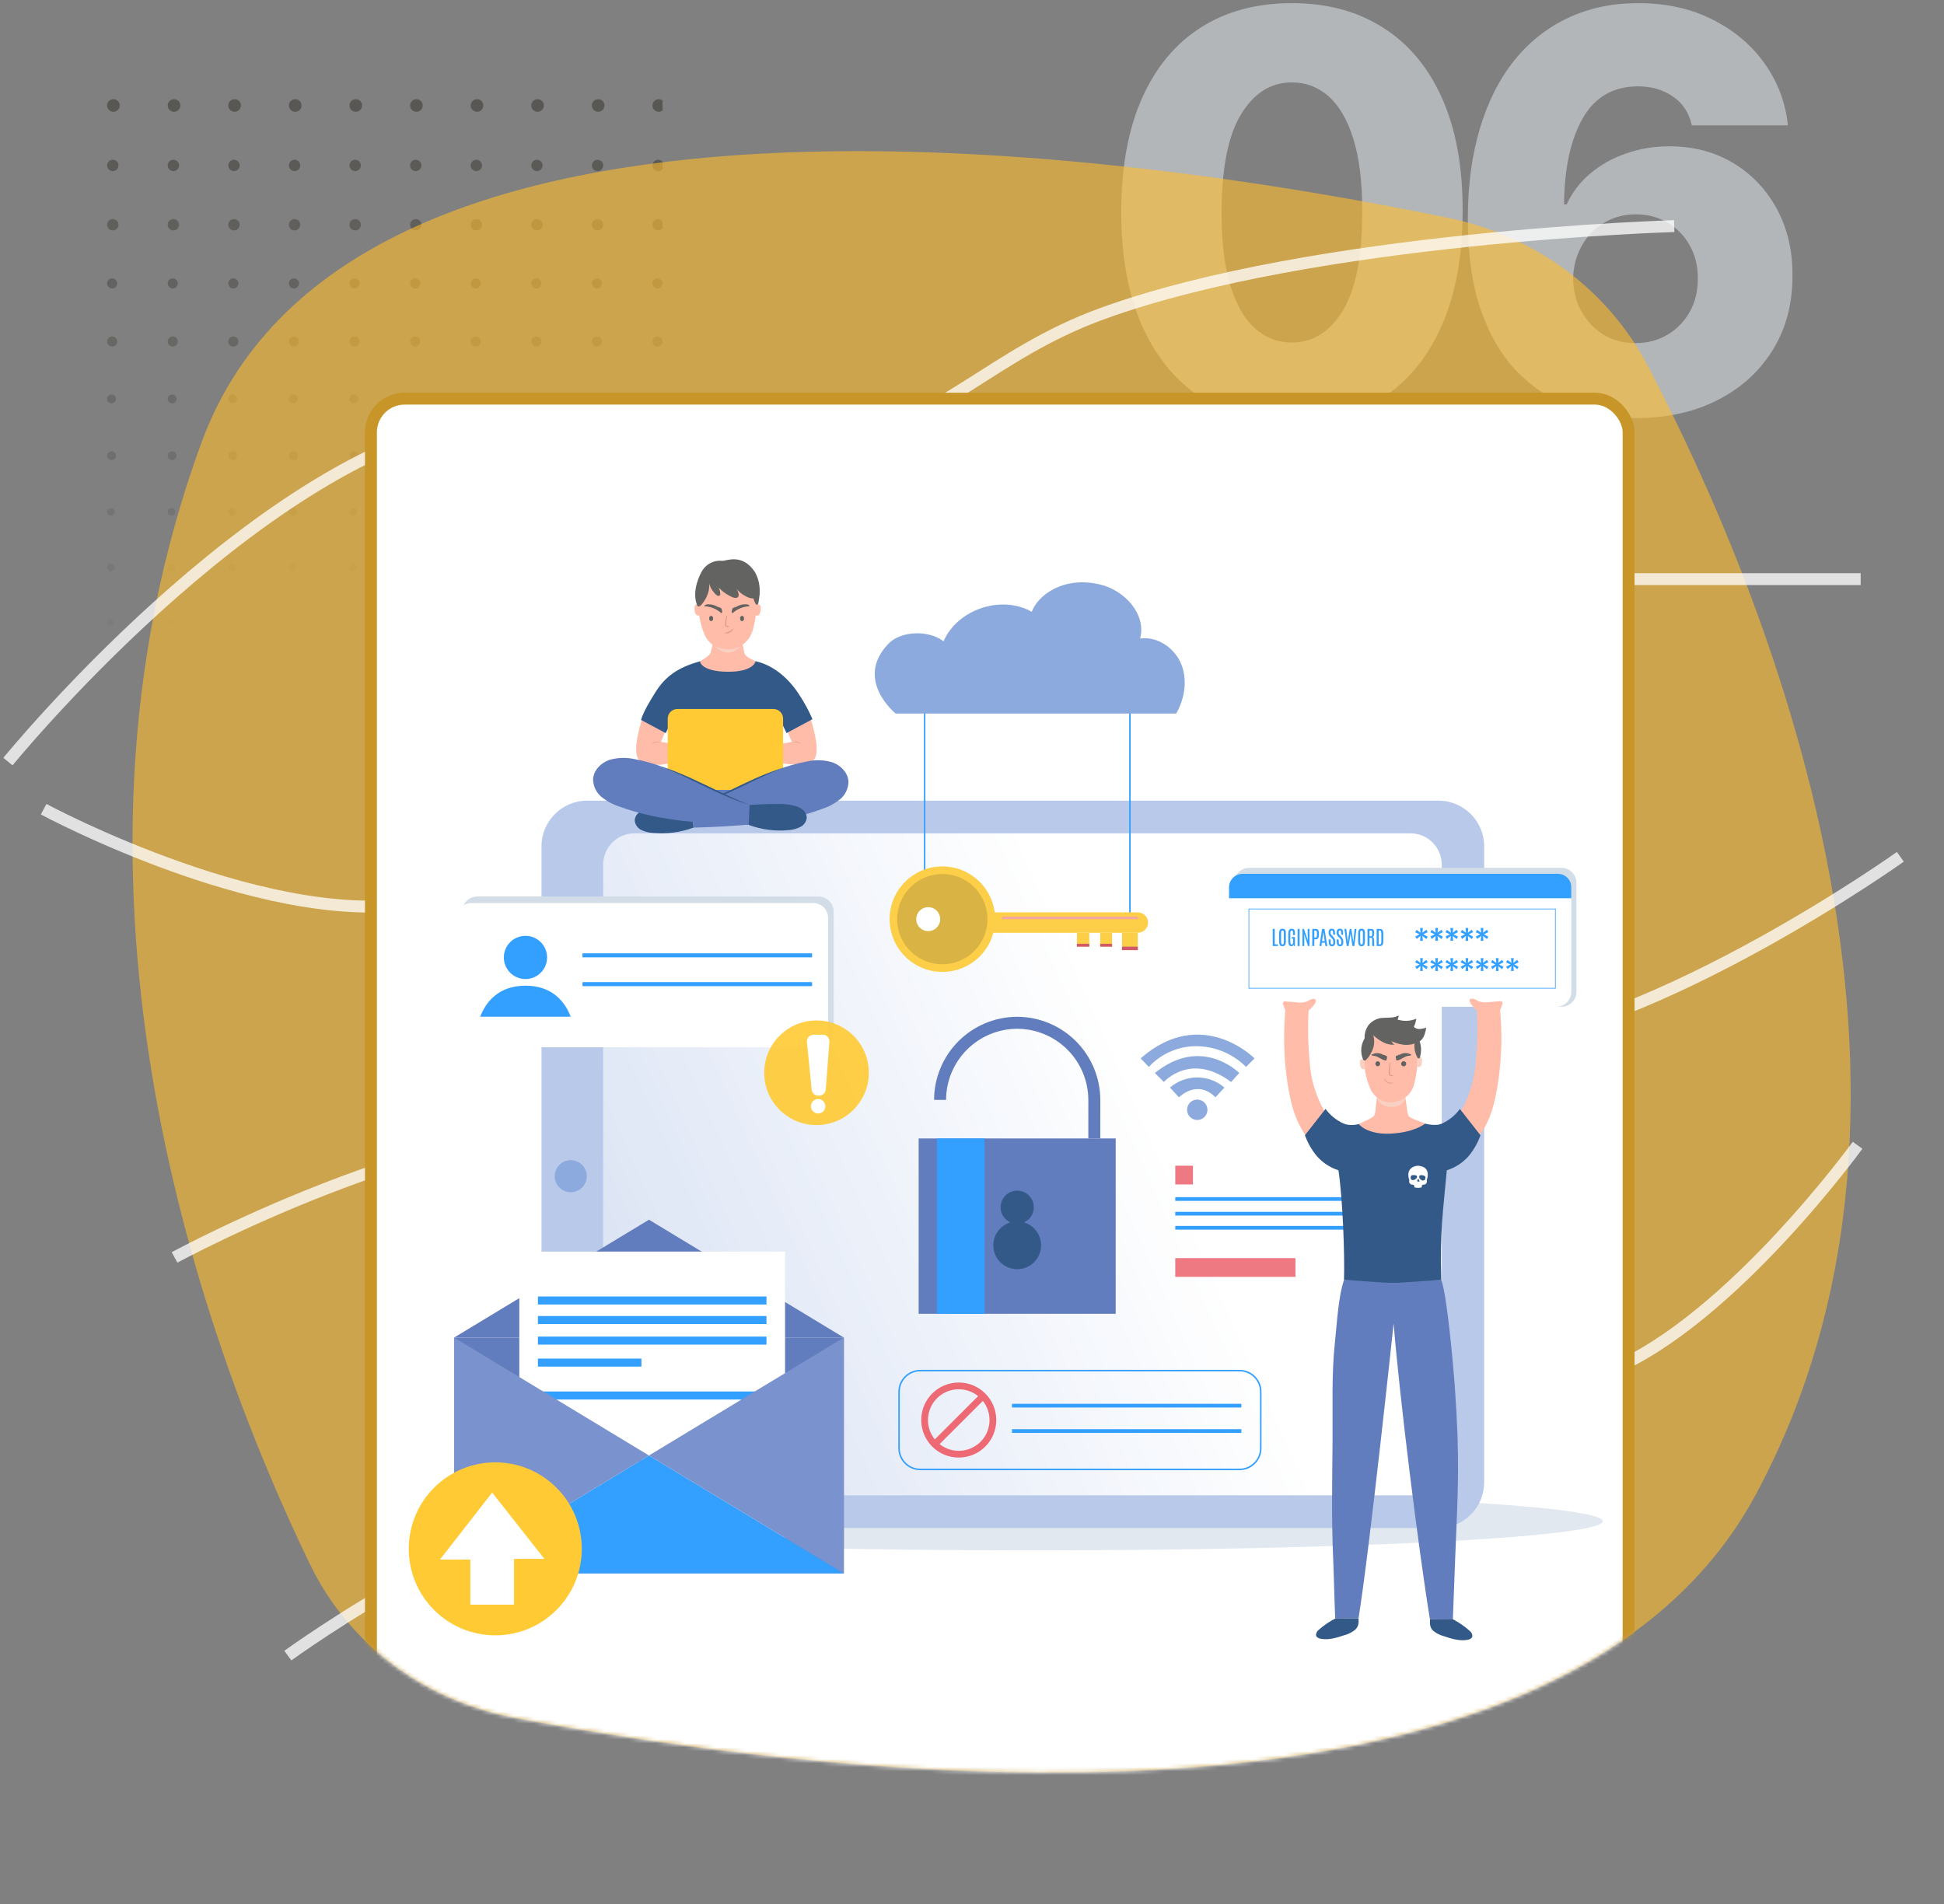 <svg width="490" height="480" viewBox="0 0 490 480" fill="none" xmlns="http://www.w3.org/2000/svg">
<rect x="0" y="0" width="490" height="480" fill="#808080" stroke="none"/>
<path opacity="0.5" d="M325.616 106.486C316.734 106.486 309.078 104.381 302.648 100.172C296.218 95.93 291.263 89.847 287.783 81.926C284.303 73.972 282.579 64.41 282.612 53.24C282.645 42.071 284.385 32.591 287.832 24.803C291.313 16.981 296.251 11.031 302.648 6.955C309.078 2.845 316.734 0.79 325.616 0.79C334.499 0.79 342.155 2.845 348.585 6.955C355.048 11.031 360.02 16.981 363.5 24.803C366.98 32.624 368.704 42.104 368.67 53.24C368.67 64.443 366.93 74.021 363.45 81.976C359.97 89.93 355.015 96.012 348.585 100.222C342.188 104.398 334.532 106.486 325.616 106.486ZM325.616 86.351C330.92 86.351 335.212 83.65 338.493 78.247C341.774 72.812 343.398 64.476 343.365 53.24C343.365 45.882 342.619 39.817 341.128 35.044C339.636 30.238 337.565 26.659 334.913 24.305C332.262 21.952 329.163 20.776 325.616 20.776C320.347 20.776 316.088 23.444 312.839 28.78C309.591 34.083 307.951 42.236 307.918 53.24C307.884 60.697 308.597 66.879 310.055 71.784C311.547 76.689 313.635 80.352 316.32 82.771C319.004 85.158 322.103 86.351 325.616 86.351ZM412.382 105.392C406.813 105.392 401.477 104.497 396.373 102.707C391.269 100.884 386.728 98.001 382.751 94.057C378.774 90.079 375.642 84.876 373.355 78.446C371.068 71.983 369.941 64.111 369.974 54.831C370.007 46.446 371.035 38.922 373.056 32.26C375.078 25.565 377.962 19.881 381.707 15.207C385.485 10.534 389.993 6.971 395.23 4.518C400.5 2.033 406.383 0.79 412.879 0.79C420.005 0.79 426.286 2.182 431.721 4.966C437.19 7.717 441.565 11.429 444.846 16.102C448.127 20.742 450.066 25.913 450.663 31.614H426.451C425.722 28.399 424.115 25.963 421.629 24.305C419.176 22.615 416.26 21.77 412.879 21.77C406.648 21.77 401.991 24.471 398.909 29.874C395.859 35.276 394.302 42.501 394.235 51.55H394.882C396.274 48.501 398.279 45.882 400.897 43.695C403.516 41.507 406.515 39.833 409.896 38.673C413.31 37.48 416.922 36.883 420.734 36.883C426.832 36.883 432.218 38.292 436.892 41.109C441.565 43.927 445.227 47.788 447.879 52.693C450.53 57.565 451.84 63.15 451.806 69.447C451.84 76.54 450.182 82.804 446.835 88.24C443.487 93.642 438.847 97.852 432.914 100.868C427.015 103.884 420.171 105.392 412.382 105.392ZM412.233 86.5C415.249 86.5 417.95 85.787 420.336 84.362C422.723 82.937 424.595 80.998 425.954 78.546C427.313 76.093 427.976 73.325 427.943 70.243C427.976 67.127 427.313 64.36 425.954 61.94C424.628 59.521 422.772 57.599 420.386 56.173C418.033 54.748 415.331 54.035 412.282 54.035C410.062 54.035 407.99 54.45 406.068 55.278C404.145 56.107 402.472 57.267 401.046 58.758C399.654 60.217 398.561 61.94 397.765 63.929C396.97 65.885 396.555 68.006 396.522 70.293C396.555 73.309 397.251 76.043 398.61 78.496C399.969 80.948 401.825 82.904 404.179 84.362C406.532 85.787 409.216 86.5 412.233 86.5Z" fill="#E5ECF3"/>
<g opacity="0.4" clip-path="url(#clip0_551_2789)">
<path fill-rule="evenodd" clip-rule="evenodd" d="M30.182 26.591C30.182 27.47 29.47 28.182 28.591 28.182C27.712 28.182 27 27.47 27 26.591C27 25.712 27.712 25 28.591 25C29.47 25 30.182 25.712 30.182 26.591ZM45.455 26.591C45.455 27.47 44.742 28.182 43.864 28.182C42.985 28.182 42.273 27.47 42.273 26.591C42.273 25.712 42.985 25 43.864 25C44.742 25 45.455 25.712 45.455 26.591ZM59.136 28.182C60.015 28.182 60.727 27.47 60.727 26.591C60.727 25.712 60.015 25 59.136 25C58.258 25 57.545 25.712 57.545 26.591C57.545 27.47 58.258 28.182 59.136 28.182ZM76 26.591C76 27.47 75.288 28.182 74.409 28.182C73.531 28.182 72.818 27.47 72.818 26.591C72.818 25.712 73.531 25 74.409 25C75.288 25 76 25.712 76 26.591ZM89.682 28.182C90.56 28.182 91.273 27.47 91.273 26.591C91.273 25.712 90.56 25 89.682 25C88.803 25 88.091 25.712 88.091 26.591C88.091 27.47 88.803 28.182 89.682 28.182ZM106.545 26.591C106.545 27.47 105.833 28.182 104.955 28.182C104.076 28.182 103.364 27.47 103.364 26.591C103.364 25.712 104.076 25 104.955 25C105.833 25 106.545 25.712 106.545 26.591ZM120.227 28.182C121.106 28.182 121.818 27.47 121.818 26.591C121.818 25.712 121.106 25 120.227 25C119.348 25 118.636 25.712 118.636 26.591C118.636 27.47 119.348 28.182 120.227 28.182ZM137.091 26.591C137.091 27.47 136.379 28.182 135.5 28.182C134.621 28.182 133.909 27.47 133.909 26.591C133.909 25.712 134.621 25 135.5 25C136.379 25 137.091 25.712 137.091 26.591ZM150.773 28.182C151.652 28.182 152.364 27.47 152.364 26.591C152.364 25.712 151.652 25 150.773 25C149.894 25 149.182 25.712 149.182 26.591C149.182 27.47 149.894 28.182 150.773 28.182ZM167.636 26.591C167.636 27.47 166.924 28.182 166.045 28.182C165.167 28.182 164.455 27.47 164.455 26.591C164.455 25.712 165.167 25 166.045 25C166.924 25 167.636 25.712 167.636 26.591Z" fill="#1D180E"/>
<path opacity="0.9" fill-rule="evenodd" clip-rule="evenodd" d="M29.864 41.705C29.864 42.495 29.223 43.137 28.432 43.137C27.641 43.137 27 42.495 27 41.705C27 40.914 27.641 40.273 28.432 40.273C29.223 40.273 29.864 40.914 29.864 41.705ZM45.136 41.705C45.136 42.495 44.495 43.137 43.705 43.137C42.914 43.137 42.273 42.495 42.273 41.705C42.273 40.914 42.914 40.273 43.705 40.273C44.495 40.273 45.136 40.914 45.136 41.705ZM58.977 43.137C59.768 43.137 60.409 42.495 60.409 41.705C60.409 40.914 59.768 40.273 58.977 40.273C58.187 40.273 57.545 40.914 57.545 41.705C57.545 42.495 58.187 43.137 58.977 43.137ZM75.682 41.705C75.682 42.495 75.041 43.137 74.25 43.137C73.459 43.137 72.818 42.495 72.818 41.705C72.818 40.914 73.459 40.273 74.25 40.273C75.041 40.273 75.682 40.914 75.682 41.705ZM89.523 43.137C90.314 43.137 90.954 42.495 90.954 41.705C90.954 40.914 90.314 40.273 89.523 40.273C88.732 40.273 88.091 40.914 88.091 41.705C88.091 42.495 88.732 43.137 89.523 43.137ZM106.227 41.705C106.227 42.495 105.586 43.137 104.795 43.137C104.004 43.137 103.364 42.495 103.364 41.705C103.364 40.914 104.004 40.273 104.795 40.273C105.586 40.273 106.227 40.914 106.227 41.705ZM120.068 43.137C120.859 43.137 121.5 42.495 121.5 41.705C121.5 40.914 120.859 40.273 120.068 40.273C119.277 40.273 118.636 40.914 118.636 41.705C118.636 42.495 119.277 43.137 120.068 43.137ZM136.773 41.705C136.773 42.495 136.132 43.137 135.341 43.137C134.55 43.137 133.909 42.495 133.909 41.705C133.909 40.914 134.55 40.273 135.341 40.273C136.132 40.273 136.773 40.914 136.773 41.705ZM150.614 43.137C151.405 43.137 152.045 42.495 152.045 41.705C152.045 40.914 151.405 40.273 150.614 40.273C149.823 40.273 149.182 40.914 149.182 41.705C149.182 42.495 149.823 43.137 150.614 43.137ZM167.318 41.705C167.318 42.495 166.677 43.137 165.886 43.137C165.095 43.137 164.455 42.495 164.455 41.705C164.455 40.914 165.095 40.273 165.886 40.273C166.677 40.273 167.318 40.914 167.318 41.705Z" fill="#1D180E"/>
<path opacity="0.8" fill-rule="evenodd" clip-rule="evenodd" d="M29.864 56.659C29.864 57.45 29.223 58.091 28.432 58.091C27.641 58.091 27 57.45 27 56.659C27 55.868 27.641 55.227 28.432 55.227C29.223 55.227 29.864 55.868 29.864 56.659ZM45.136 56.659C45.136 57.45 44.495 58.091 43.705 58.091C42.914 58.091 42.273 57.45 42.273 56.659C42.273 55.868 42.914 55.227 43.705 55.227C44.495 55.227 45.136 55.868 45.136 56.659ZM58.977 58.091C59.768 58.091 60.409 57.45 60.409 56.659C60.409 55.868 59.768 55.227 58.977 55.227C58.187 55.227 57.545 55.868 57.545 56.659C57.545 57.45 58.187 58.091 58.977 58.091ZM75.682 56.659C75.682 57.45 75.041 58.091 74.25 58.091C73.459 58.091 72.818 57.45 72.818 56.659C72.818 55.868 73.459 55.227 74.25 55.227C75.041 55.227 75.682 55.868 75.682 56.659ZM89.523 58.091C90.314 58.091 90.954 57.45 90.954 56.659C90.954 55.868 90.314 55.227 89.523 55.227C88.732 55.227 88.091 55.868 88.091 56.659C88.091 57.45 88.732 58.091 89.523 58.091ZM106.227 56.659C106.227 57.45 105.586 58.091 104.795 58.091C104.004 58.091 103.364 57.45 103.364 56.659C103.364 55.868 104.004 55.227 104.795 55.227C105.586 55.227 106.227 55.868 106.227 56.659ZM120.068 58.091C120.859 58.091 121.5 57.45 121.5 56.659C121.5 55.868 120.859 55.227 120.068 55.227C119.277 55.227 118.636 55.868 118.636 56.659C118.636 57.45 119.277 58.091 120.068 58.091ZM136.773 56.659C136.773 57.45 136.132 58.091 135.341 58.091C134.55 58.091 133.909 57.45 133.909 56.659C133.909 55.868 134.55 55.227 135.341 55.227C136.132 55.227 136.773 55.868 136.773 56.659ZM150.614 58.091C151.405 58.091 152.045 57.45 152.045 56.659C152.045 55.868 151.405 55.227 150.614 55.227C149.823 55.227 149.182 55.868 149.182 56.659C149.182 57.45 149.823 58.091 150.614 58.091ZM167.318 56.659C167.318 57.45 166.677 58.091 165.886 58.091C165.095 58.091 164.455 57.45 164.455 56.659C164.455 55.868 165.095 55.227 165.886 55.227C166.677 55.227 167.318 55.868 167.318 56.659Z" fill="#1D180E"/>
<path opacity="0.7" fill-rule="evenodd" clip-rule="evenodd" d="M29.546 71.454C29.546 72.157 28.976 72.727 28.273 72.727C27.57 72.727 27 72.157 27 71.454C27 70.751 27.57 70.182 28.273 70.182C28.976 70.182 29.546 70.751 29.546 71.454ZM44.818 71.454C44.818 72.157 44.248 72.727 43.545 72.727C42.843 72.727 42.273 72.157 42.273 71.454C42.273 70.751 42.843 70.182 43.545 70.182C44.248 70.182 44.818 70.751 44.818 71.454ZM58.818 72.727C59.521 72.727 60.091 72.157 60.091 71.454C60.091 70.751 59.521 70.182 58.818 70.182C58.115 70.182 57.545 70.751 57.545 71.454C57.545 72.157 58.115 72.727 58.818 72.727ZM75.364 71.454C75.364 72.157 74.794 72.727 74.091 72.727C73.388 72.727 72.818 72.157 72.818 71.454C72.818 70.751 73.388 70.182 74.091 70.182C74.794 70.182 75.364 70.751 75.364 71.454ZM89.364 72.727C90.067 72.727 90.636 72.157 90.636 71.454C90.636 70.751 90.067 70.182 89.364 70.182C88.661 70.182 88.091 70.751 88.091 71.454C88.091 72.157 88.661 72.727 89.364 72.727ZM105.909 71.454C105.909 72.157 105.34 72.727 104.636 72.727C103.933 72.727 103.364 72.157 103.364 71.454C103.364 70.751 103.933 70.182 104.636 70.182C105.34 70.182 105.909 70.751 105.909 71.454ZM119.909 72.727C120.612 72.727 121.182 72.157 121.182 71.454C121.182 70.751 120.612 70.182 119.909 70.182C119.206 70.182 118.636 70.751 118.636 71.454C118.636 72.157 119.206 72.727 119.909 72.727ZM136.455 71.454C136.455 72.157 135.885 72.727 135.182 72.727C134.479 72.727 133.909 72.157 133.909 71.454C133.909 70.751 134.479 70.182 135.182 70.182C135.885 70.182 136.455 70.751 136.455 71.454ZM150.455 72.727C151.158 72.727 151.727 72.157 151.727 71.454C151.727 70.751 151.158 70.182 150.455 70.182C149.751 70.182 149.182 70.751 149.182 71.454C149.182 72.157 149.751 72.727 150.455 72.727ZM167 71.454C167 72.157 166.43 72.727 165.727 72.727C165.024 72.727 164.455 72.157 164.455 71.454C164.455 70.751 165.024 70.182 165.727 70.182C166.43 70.182 167 70.751 167 71.454Z" fill="#1D180E"/>
<path opacity="0.6" fill-rule="evenodd" clip-rule="evenodd" d="M29.546 86.091C29.546 86.794 28.976 87.364 28.273 87.364C27.57 87.364 27 86.794 27 86.091C27 85.388 27.57 84.818 28.273 84.818C28.976 84.818 29.546 85.388 29.546 86.091ZM44.818 86.091C44.818 86.794 44.248 87.364 43.545 87.364C42.843 87.364 42.273 86.794 42.273 86.091C42.273 85.388 42.843 84.818 43.545 84.818C44.248 84.818 44.818 85.388 44.818 86.091ZM58.818 87.364C59.521 87.364 60.091 86.794 60.091 86.091C60.091 85.388 59.521 84.818 58.818 84.818C58.115 84.818 57.545 85.388 57.545 86.091C57.545 86.794 58.115 87.364 58.818 87.364ZM75.364 86.091C75.364 86.794 74.794 87.364 74.091 87.364C73.388 87.364 72.818 86.794 72.818 86.091C72.818 85.388 73.388 84.818 74.091 84.818C74.794 84.818 75.364 85.388 75.364 86.091ZM89.364 87.364C90.067 87.364 90.636 86.794 90.636 86.091C90.636 85.388 90.067 84.818 89.364 84.818C88.661 84.818 88.091 85.388 88.091 86.091C88.091 86.794 88.661 87.364 89.364 87.364ZM105.909 86.091C105.909 86.794 105.34 87.364 104.636 87.364C103.933 87.364 103.364 86.794 103.364 86.091C103.364 85.388 103.933 84.818 104.636 84.818C105.34 84.818 105.909 85.388 105.909 86.091ZM119.909 87.364C120.612 87.364 121.182 86.794 121.182 86.091C121.182 85.388 120.612 84.818 119.909 84.818C119.206 84.818 118.636 85.388 118.636 86.091C118.636 86.794 119.206 87.364 119.909 87.364ZM136.455 86.091C136.455 86.794 135.885 87.364 135.182 87.364C134.479 87.364 133.909 86.794 133.909 86.091C133.909 85.388 134.479 84.818 135.182 84.818C135.885 84.818 136.455 85.388 136.455 86.091ZM150.455 87.364C151.158 87.364 151.727 86.794 151.727 86.091C151.727 85.388 151.158 84.818 150.455 84.818C149.751 84.818 149.182 85.388 149.182 86.091C149.182 86.794 149.751 87.364 150.455 87.364ZM167 86.091C167 86.794 166.43 87.364 165.727 87.364C165.024 87.364 164.455 86.794 164.455 86.091C164.455 85.388 165.024 84.818 165.727 84.818C166.43 84.818 167 85.388 167 86.091Z" fill="#1D180E"/>
<path opacity="0.5" fill-rule="evenodd" clip-rule="evenodd" d="M29.227 100.568C29.227 101.183 28.729 101.682 28.114 101.682C27.499 101.682 27 101.183 27 100.568C27 99.954 27.499 99.455 28.114 99.455C28.729 99.455 29.227 99.954 29.227 100.568ZM44.5 100.568C44.5 101.183 44.001 101.682 43.386 101.682C42.771 101.682 42.273 101.183 42.273 100.568C42.273 99.954 42.771 99.455 43.386 99.455C44.001 99.455 44.5 99.954 44.5 100.568ZM58.659 101.682C59.274 101.682 59.773 101.183 59.773 100.568C59.773 99.954 59.274 99.455 58.659 99.455C58.044 99.455 57.545 99.954 57.545 100.568C57.545 101.183 58.044 101.682 58.659 101.682ZM75.046 100.568C75.046 101.183 74.547 101.682 73.932 101.682C73.317 101.682 72.818 101.183 72.818 100.568C72.818 99.954 73.317 99.455 73.932 99.455C74.547 99.455 75.046 99.954 75.046 100.568ZM89.205 101.682C89.82 101.682 90.318 101.183 90.318 100.568C90.318 99.954 89.82 99.455 89.205 99.455C88.59 99.455 88.091 99.954 88.091 100.568C88.091 101.183 88.59 101.682 89.205 101.682ZM105.591 100.568C105.591 101.183 105.092 101.682 104.477 101.682C103.863 101.682 103.364 101.183 103.364 100.568C103.364 99.954 103.863 99.455 104.477 99.455C105.092 99.455 105.591 99.954 105.591 100.568ZM119.75 101.682C120.365 101.682 120.864 101.183 120.864 100.568C120.864 99.954 120.365 99.455 119.75 99.455C119.135 99.455 118.636 99.954 118.636 100.568C118.636 101.183 119.135 101.682 119.75 101.682ZM136.136 100.568C136.136 101.183 135.637 101.682 135.023 101.682C134.408 101.682 133.909 101.183 133.909 100.568C133.909 99.954 134.408 99.455 135.023 99.455C135.637 99.455 136.136 99.954 136.136 100.568ZM150.295 101.682C150.91 101.682 151.409 101.183 151.409 100.568C151.409 99.954 150.91 99.455 150.295 99.455C149.681 99.455 149.182 99.954 149.182 100.568C149.182 101.183 149.681 101.682 150.295 101.682ZM166.682 100.568C166.682 101.183 166.183 101.682 165.568 101.682C164.953 101.682 164.455 101.183 164.455 100.568C164.455 99.954 164.953 99.455 165.568 99.455C166.183 99.455 166.682 99.954 166.682 100.568Z" fill="#1D180E"/>
<path opacity="0.4" fill-rule="evenodd" clip-rule="evenodd" d="M29.227 114.886C29.227 115.501 28.729 116 28.114 116C27.499 116 27 115.501 27 114.886C27 114.271 27.499 113.772 28.114 113.772C28.729 113.772 29.227 114.271 29.227 114.886ZM44.5 114.886C44.5 115.501 44.001 116 43.386 116C42.771 116 42.273 115.501 42.273 114.886C42.273 114.271 42.771 113.772 43.386 113.772C44.001 113.772 44.5 114.271 44.5 114.886ZM58.659 116C59.274 116 59.773 115.501 59.773 114.886C59.773 114.271 59.274 113.772 58.659 113.772C58.044 113.772 57.545 114.271 57.545 114.886C57.545 115.501 58.044 116 58.659 116ZM75.046 114.886C75.046 115.501 74.547 116 73.932 116C73.317 116 72.818 115.501 72.818 114.886C72.818 114.271 73.317 113.772 73.932 113.772C74.547 113.772 75.046 114.271 75.046 114.886ZM89.205 116C89.82 116 90.318 115.501 90.318 114.886C90.318 114.271 89.82 113.772 89.205 113.772C88.59 113.772 88.091 114.271 88.091 114.886C88.091 115.501 88.59 116 89.205 116ZM105.591 114.886C105.591 115.501 105.092 116 104.477 116C103.863 116 103.364 115.501 103.364 114.886C103.364 114.271 103.863 113.772 104.477 113.772C105.092 113.772 105.591 114.271 105.591 114.886ZM119.75 116C120.365 116 120.864 115.501 120.864 114.886C120.864 114.271 120.365 113.772 119.75 113.772C119.135 113.772 118.636 114.271 118.636 114.886C118.636 115.501 119.135 116 119.75 116ZM136.136 114.886C136.136 115.501 135.637 116 135.023 116C134.408 116 133.909 115.501 133.909 114.886C133.909 114.271 134.408 113.772 135.023 113.772C135.637 113.772 136.136 114.271 136.136 114.886ZM150.295 116C150.91 116 151.409 115.501 151.409 114.886C151.409 114.271 150.91 113.772 150.295 113.772C149.681 113.772 149.182 114.271 149.182 114.886C149.182 115.501 149.681 116 150.295 116ZM166.682 114.886C166.682 115.501 166.183 116 165.568 116C164.953 116 164.455 115.501 164.455 114.886C164.455 114.271 164.953 113.772 165.568 113.772C166.183 113.772 166.682 114.271 166.682 114.886Z" fill="#1D180E"/>
<path opacity="0.3" fill-rule="evenodd" clip-rule="evenodd" d="M28.909 129.045C28.909 129.572 28.482 130 27.954 130C27.427 130 27 129.572 27 129.045C27 128.518 27.427 128.091 27.954 128.091C28.482 128.091 28.909 128.518 28.909 129.045ZM44.182 129.045C44.182 129.572 43.754 130 43.227 130C42.7 130 42.273 129.572 42.273 129.045C42.273 128.518 42.7 128.091 43.227 128.091C43.754 128.091 44.182 128.518 44.182 129.045ZM58.5 130C59.027 130 59.455 129.572 59.455 129.045C59.455 128.518 59.027 128.091 58.5 128.091C57.973 128.091 57.545 128.518 57.545 129.045C57.545 129.572 57.973 130 58.5 130ZM74.727 129.045C74.727 129.572 74.3 130 73.773 130C73.246 130 72.818 129.572 72.818 129.045C72.818 128.518 73.246 128.091 73.773 128.091C74.3 128.091 74.727 128.518 74.727 129.045ZM89.046 130C89.573 130 90 129.572 90 129.045C90 128.518 89.573 128.091 89.046 128.091C88.518 128.091 88.091 128.518 88.091 129.045C88.091 129.572 88.518 130 89.046 130ZM105.273 129.045C105.273 129.572 104.845 130 104.318 130C103.791 130 103.364 129.572 103.364 129.045C103.364 128.518 103.791 128.091 104.318 128.091C104.845 128.091 105.273 128.518 105.273 129.045ZM119.591 130C120.118 130 120.545 129.572 120.545 129.045C120.545 128.518 120.118 128.091 119.591 128.091C119.064 128.091 118.636 128.518 118.636 129.045C118.636 129.572 119.064 130 119.591 130ZM135.818 129.045C135.818 129.572 135.391 130 134.864 130C134.337 130 133.909 129.572 133.909 129.045C133.909 128.518 134.337 128.091 134.864 128.091C135.391 128.091 135.818 128.518 135.818 129.045ZM150.136 130C150.663 130 151.091 129.572 151.091 129.045C151.091 128.518 150.663 128.091 150.136 128.091C149.609 128.091 149.182 128.518 149.182 129.045C149.182 129.572 149.609 130 150.136 130ZM166.364 129.045C166.364 129.572 165.936 130 165.409 130C164.882 130 164.455 129.572 164.455 129.045C164.455 128.518 164.882 128.091 165.409 128.091C165.936 128.091 166.364 128.518 166.364 129.045Z" fill="#1D180E"/>
<path opacity="0.2" fill-rule="evenodd" clip-rule="evenodd" d="M28.909 143.045C28.909 143.572 28.482 144 27.954 144C27.427 144 27 143.572 27 143.045C27 142.518 27.427 142.091 27.954 142.091C28.482 142.091 28.909 142.518 28.909 143.045ZM44.182 143.045C44.182 143.572 43.754 144 43.227 144C42.7 144 42.273 143.572 42.273 143.045C42.273 142.518 42.7 142.091 43.227 142.091C43.754 142.091 44.182 142.518 44.182 143.045ZM58.5 144C59.027 144 59.455 143.572 59.455 143.045C59.455 142.518 59.027 142.091 58.5 142.091C57.973 142.091 57.545 142.518 57.545 143.045C57.545 143.572 57.973 144 58.5 144ZM74.727 143.045C74.727 143.572 74.3 144 73.773 144C73.246 144 72.818 143.572 72.818 143.045C72.818 142.518 73.246 142.091 73.773 142.091C74.3 142.091 74.727 142.518 74.727 143.045ZM89.046 144C89.573 144 90 143.572 90 143.045C90 142.518 89.573 142.091 89.046 142.091C88.518 142.091 88.091 142.518 88.091 143.045C88.091 143.572 88.518 144 89.046 144ZM105.273 143.045C105.273 143.572 104.845 144 104.318 144C103.791 144 103.364 143.572 103.364 143.045C103.364 142.518 103.791 142.091 104.318 142.091C104.845 142.091 105.273 142.518 105.273 143.045ZM119.591 144C120.118 144 120.545 143.572 120.545 143.045C120.545 142.518 120.118 142.091 119.591 142.091C119.064 142.091 118.636 142.518 118.636 143.045C118.636 143.572 119.064 144 119.591 144ZM135.818 143.045C135.818 143.572 135.391 144 134.864 144C134.337 144 133.909 143.572 133.909 143.045C133.909 142.518 134.337 142.091 134.864 142.091C135.391 142.091 135.818 142.518 135.818 143.045ZM150.136 144C150.663 144 151.091 143.572 151.091 143.045C151.091 142.518 150.663 142.091 150.136 142.091C149.609 142.091 149.182 142.518 149.182 143.045C149.182 143.572 149.609 144 150.136 144ZM166.364 143.045C166.364 143.572 165.936 144 165.409 144C164.882 144 164.455 143.572 164.455 143.045C164.455 142.518 164.882 142.091 165.409 142.091C165.936 142.091 166.364 142.518 166.364 143.045Z" fill="#1D180E"/>
<path opacity="0.1" fill-rule="evenodd" clip-rule="evenodd" d="M28.591 156.886C28.591 157.325 28.235 157.682 27.796 157.682C27.356 157.682 27 157.325 27 156.886C27 156.447 27.356 156.091 27.796 156.091C28.235 156.091 28.591 156.447 28.591 156.886ZM43.864 156.886C43.864 157.325 43.508 157.682 43.068 157.682C42.629 157.682 42.273 157.325 42.273 156.886C42.273 156.447 42.629 156.091 43.068 156.091C43.508 156.091 43.864 156.447 43.864 156.886ZM58.341 157.682C58.78 157.682 59.136 157.325 59.136 156.886C59.136 156.447 58.78 156.091 58.341 156.091C57.902 156.091 57.545 156.447 57.545 156.886C57.545 157.325 57.902 157.682 58.341 157.682ZM74.409 156.886C74.409 157.325 74.053 157.682 73.614 157.682C73.174 157.682 72.818 157.325 72.818 156.886C72.818 156.447 73.174 156.091 73.614 156.091C74.053 156.091 74.409 156.447 74.409 156.886ZM88.886 157.682C89.326 157.682 89.682 157.325 89.682 156.886C89.682 156.447 89.326 156.091 88.886 156.091C88.447 156.091 88.091 156.447 88.091 156.886C88.091 157.325 88.447 157.682 88.886 157.682ZM104.955 156.886C104.955 157.325 104.598 157.682 104.159 157.682C103.72 157.682 103.364 157.325 103.364 156.886C103.364 156.447 103.72 156.091 104.159 156.091C104.598 156.091 104.955 156.447 104.955 156.886ZM119.432 157.682C119.871 157.682 120.227 157.325 120.227 156.886C120.227 156.447 119.871 156.091 119.432 156.091C118.993 156.091 118.636 156.447 118.636 156.886C118.636 157.325 118.993 157.682 119.432 157.682ZM135.5 156.886C135.5 157.325 135.144 157.682 134.705 157.682C134.265 157.682 133.909 157.325 133.909 156.886C133.909 156.447 134.265 156.091 134.705 156.091C135.144 156.091 135.5 156.447 135.5 156.886ZM149.977 157.682C150.416 157.682 150.773 157.325 150.773 156.886C150.773 156.447 150.416 156.091 149.977 156.091C149.538 156.091 149.182 156.447 149.182 156.886C149.182 157.325 149.538 157.682 149.977 157.682ZM166.045 156.886C166.045 157.325 165.689 157.682 165.25 157.682C164.811 157.682 164.454 157.325 164.454 156.886C164.454 156.447 164.811 156.091 165.25 156.091C165.689 156.091 166.045 156.447 166.045 156.886Z" fill="#1D180E"/>
</g>
<path opacity="0.6" d="M50.856 111.396C88.438 9.303 285.334 38.516 364.939 54.905C386.661 59.377 405.202 72.782 415.461 92.444C444.967 148.992 497.317 275.085 442.548 376.808C391.692 471.264 207.521 447.774 129.9 433.11C107.37 428.853 88.098 414.963 78.114 394.322C52.025 340.384 9.107 224.811 50.856 111.396Z" fill="#FFBC2C"/>
<path opacity="0.76" d="M2 192C2 192 63.305 116.663 119 106C153.242 99.444 173.869 120.113 208 113C237.752 106.8 249.429 89.359 278 79C331.482 59.61 422 57 422 57" stroke="white" stroke-width="3"/>
<path opacity="0.76" d="M11 204C11 204 70.091 235.862 108 227C135.329 220.611 142.793 199.046 169 189C199.22 177.415 222.65 161.389 251 177C264.062 184.192 263.892 199.17 278 204C307.28 214.023 302.666 155.863 332 146C351.618 139.403 364.302 146 385 146C417.804 146 469 146 469 146" stroke="white" stroke-width="3"/>
<path opacity="0.76" d="M44 317C44 317 116.451 277.521 165 284C189.115 287.218 199.702 305.231 224 304C257.75 302.291 263.06 263.546 296 256C325.848 249.163 343.569 267.403 374 264C418.807 258.989 479 216 479 216" stroke="white" stroke-width="3"/>
<path opacity="0.76" d="M72.55 417.384C72.55 417.384 129.272 376.063 171.44 373.546C204.816 371.555 222.421 399.971 254.97 392.327C283.706 385.579 288.526 358.269 316.207 348.02C349.147 335.824 373.719 358.949 406.112 345.368C436.386 332.675 468.219 288.723 468.219 288.723" stroke="white" stroke-width="3"/>
<mask id="mask0_551_2789" style="mask-type:alpha" maskUnits="userSpaceOnUse" x="33" y="38" width="434" height="409">
<path d="M50.856 111.396C88.438 9.303 285.334 38.516 364.939 54.905C386.661 59.377 405.202 72.782 415.461 92.444C444.967 148.992 497.317 275.085 442.548 376.808C391.692 471.264 207.521 447.774 129.9 433.11C107.37 428.853 88.098 414.963 78.114 394.322C52.025 340.384 9.107 224.811 50.856 111.396Z" fill="#FFBC2C"/>
</mask>
<g mask="url(#mask0_551_2789)">
<rect x="93.5" y="100.5" width="317" height="372" rx="8.5" fill="white" stroke="#C79528" stroke-width="3"/>
<g opacity="0.8">
<g style="mix-blend-mode:multiply" opacity="0.65">
<path d="M260.412 390.86C339.713 390.86 404 387.564 404 383.498C404 379.433 339.713 376.137 260.412 376.137C181.111 376.137 116.824 379.433 116.824 383.498C116.824 387.564 181.111 390.86 260.412 390.86Z" fill="#C7D4E2"/>
</g>
<path d="M374.094 373.695V213.366C374.094 207.005 368.937 201.848 362.575 201.848H148.01C141.648 201.848 136.491 207.005 136.491 213.366V373.695C136.491 380.057 141.648 385.214 148.01 385.214H362.575C368.937 385.214 374.094 380.057 374.094 373.695Z" fill="#A7BBE4"/>
<path d="M363.406 369.078V217.977C363.406 213.619 359.874 210.086 355.516 210.086H159.913C155.555 210.086 152.023 213.619 152.023 217.977V369.078C152.023 373.435 155.555 376.968 159.913 376.968H355.516C359.874 376.968 363.406 373.435 363.406 369.078Z" fill="url(#paint0_linear_551_2789)"/>
<path d="M143.862 300.564C143.062 300.564 142.28 300.326 141.615 299.882C140.95 299.437 140.431 298.805 140.125 298.066C139.82 297.326 139.74 296.513 139.897 295.728C140.053 294.944 140.439 294.223 141.005 293.658C141.572 293.093 142.293 292.709 143.078 292.553C143.863 292.398 144.676 292.479 145.415 292.787C146.153 293.094 146.784 293.613 147.228 294.279C147.671 294.945 147.907 295.728 147.905 296.528C147.903 297.599 147.477 298.625 146.718 299.382C145.96 300.139 144.933 300.564 143.862 300.564Z" fill="#6F95D4"/>
<path d="M162.616 194.313C175.677 195.417 189.024 195.825 201.691 193.754L183.348 204.517L162.616 194.313Z" fill="#3B5CAD"/>
<path d="M198.595 184.638C200.015 183.821 202.963 182.211 204.444 181.501C206.916 190.034 205.956 192.211 202.993 192.551C202.031 192.7 201.057 192.756 200.083 192.717C197.748 192.65 195.444 192.164 193.281 191.281C193.425 190.525 193.395 188.893 193.538 188.114C195.466 187.804 197.657 187.358 199.585 187.026L198.595 184.638Z" fill="#FFAB93"/>
<path d="M167.602 184.638C166.181 183.821 163.226 182.211 161.752 181.501C159.273 190.034 160.24 192.211 163.203 192.551C164.329 192.762 165.476 192.838 166.619 192.778C168.962 192.392 170.738 192.362 172.9 191.387C172.756 190.631 172.787 188.893 172.643 188.114C170.716 187.804 168.531 187.358 166.597 187.026L167.602 184.638Z" fill="#FFAB93"/>
<path d="M170.683 196.475C170.683 193.028 169.648 186.196 169.368 181.533L167.811 184.82L161.576 181.502C162.188 179.371 163.889 176.643 165.128 174.632C167.698 170.46 170.971 168.291 175.989 166.855C178.216 166.155 180.533 165.783 182.867 165.751H183.207C185.658 165.801 188.096 166.118 190.478 166.696C195.255 167.785 199.124 171.352 201.694 175.524C202.894 177.361 203.929 179.301 204.785 181.321L198.255 184.82L196.698 181.533C196.351 186.566 195.459 191.668 195.066 196.475H170.683Z" fill="#00306A"/>
<path d="M180.395 158.217C180.089 160.383 179.652 162.528 179.087 164.641C178.694 165.397 177.077 166.364 176.435 166.72C176.435 166.72 176.593 169.282 183.365 169.35C190.024 169.418 190.455 166.697 190.455 166.697C189.805 166.334 187.945 165.752 187.636 164.641C187.492 164.127 186.608 159.857 186.434 158.413L180.395 158.217Z" fill="#FFAB93"/>
<path d="M190.802 146.56C191.369 149.583 190.56 155.766 189.91 158.199C189.7 159.207 189.291 160.163 188.708 161.011C187.746 162.346 186.317 163.272 184.705 163.605C183.093 163.938 181.415 163.654 180.002 162.81C178.917 162.116 178.067 161.113 177.56 159.93C176.285 156.869 175.767 153.545 176.049 150.241C176.049 150.241 175.678 141.662 184.453 141.662C184.468 141.662 189.857 141.458 190.802 146.56Z" fill="#FFAB93"/>
<path d="M176.459 154.972C176.349 155.095 176.195 155.171 176.029 155.182C175.864 155.193 175.701 155.14 175.575 155.032C175.33 154.803 175.172 154.496 175.129 154.163C175.069 153.844 175.046 153.52 175.061 153.196C175.051 152.961 175.12 152.729 175.258 152.538C175.336 152.451 175.437 152.388 175.549 152.356C175.661 152.324 175.78 152.324 175.892 152.357C176.002 152.392 176.099 152.457 176.173 152.546C176.247 152.634 176.294 152.742 176.308 152.856L176.459 154.972Z" fill="#FFAB93"/>
<path d="M190.463 152.856C190.492 152.746 190.545 152.644 190.618 152.558C190.691 152.472 190.783 152.403 190.887 152.357C190.999 152.324 191.118 152.324 191.23 152.356C191.342 152.388 191.443 152.451 191.521 152.538C191.673 152.737 191.748 152.984 191.733 153.234C191.749 153.558 191.724 153.883 191.657 154.201C191.62 154.534 191.465 154.842 191.219 155.07C191.093 155.177 190.93 155.231 190.765 155.22C190.599 155.208 190.445 155.133 190.335 155.01C190.22 154.291 190.264 153.556 190.463 152.856Z" fill="#FFAB93"/>
<path d="M183.239 155.261C183.234 155.306 183.234 155.352 183.239 155.397C183.239 155.48 183.202 155.609 183.187 155.76C183.149 156.07 183.103 156.516 183.058 156.901C183.058 157.105 183.013 157.325 183.013 157.498C183.015 157.559 183.03 157.618 183.058 157.672C183.105 157.708 183.159 157.734 183.217 157.748L183.701 157.876C183.713 157.879 183.724 157.884 183.734 157.891C183.744 157.898 183.753 157.908 183.759 157.918C183.765 157.929 183.77 157.941 183.771 157.953C183.773 157.965 183.772 157.978 183.769 157.99C183.765 158.01 183.753 158.029 183.737 158.042C183.72 158.054 183.699 158.06 183.678 158.058H183.534C183.401 158.055 183.269 158.035 183.141 157.997C183.032 157.975 182.931 157.926 182.846 157.854C182.762 157.755 182.719 157.628 182.726 157.498C182.726 157.279 182.763 157.083 182.794 156.871C182.846 156.455 182.907 156.04 182.967 155.73L183.058 155.352C183.07 155.302 183.088 155.254 183.111 155.208C183.126 155.194 183.147 155.186 183.168 155.186C183.189 155.186 183.209 155.194 183.224 155.208C183.235 155.224 183.241 155.242 183.239 155.261Z" fill="#DA806C"/>
<path d="M184.512 154.535C184.432 154.295 184.422 154.038 184.483 153.793C184.545 153.547 184.675 153.325 184.859 153.152L184.958 153.273L185.26 153.001L185.396 153.099C186.14 152.589 187.026 152.324 187.928 152.343C188.12 152.33 188.313 152.356 188.495 152.42C188.677 152.483 188.844 152.583 188.986 152.714C188.907 152.792 188.802 152.84 188.691 152.85C187.186 152.963 185.76 153.575 184.64 154.588C184.64 154.588 184.542 154.626 184.512 154.535Z" fill="#3C3C3B"/>
<path d="M176.995 143.878C176.435 144.792 174.327 148.889 175.665 152.471C175.711 152.622 175.804 152.754 175.929 152.849C176.209 153 176.534 152.759 176.738 152.517C177.51 151.664 178.097 150.66 178.461 149.569C178.725 148.76 178.815 147.905 178.726 147.06C178.971 147.96 179.427 148.789 180.056 149.478C180.267 149.749 180.522 149.981 180.812 150.166C180.92 150.224 181.046 150.243 181.167 150.22C181.288 150.197 181.397 150.132 181.477 150.038C181.554 149.886 181.578 149.713 181.545 149.546C181.485 149.049 181.348 148.564 181.137 148.11C182.168 149.224 183.436 150.091 184.848 150.65C185.278 150.778 185.853 150.809 186.087 150.423C186.199 150.209 186.226 149.961 186.163 149.728C186.06 149.149 185.798 148.61 185.407 148.171C186.146 149.138 187.104 149.915 188.203 150.438C188.763 150.749 189.401 150.893 190.04 150.854C190.667 150.786 191.37 150.476 191.438 149.849C191.646 147.886 191.237 145.907 190.267 144.188C187.047 139.335 182.905 141.497 182.036 141.384C181.048 141.278 180.051 141.455 179.16 141.894C178.269 142.332 177.52 143.015 177.002 143.863" fill="#3C3C3B"/>
<path d="M189.733 148.374C189.56 149.673 189.798 150.995 190.413 152.153C190.481 152.289 190.579 152.44 190.73 152.462C190.797 152.465 190.863 152.449 190.921 152.418C190.98 152.386 191.029 152.338 191.063 152.281C191.124 152.166 191.163 152.04 191.176 151.911C191.418 150.581 191.645 149.152 191.101 147.92C191.069 147.825 191.014 147.74 190.942 147.671C190.85 147.598 190.734 147.56 190.617 147.565C190.38 147.571 190.154 147.669 189.987 147.838C189.821 148.007 189.727 148.234 189.725 148.472" fill="#3C3C3B"/>
<g style="mix-blend-mode:multiply">
<path d="M186.76 162.789C186.76 162.789 183.994 164.86 180.011 162.789C180.011 162.812 183.525 166.674 186.76 162.789Z" fill="#F7C5B4"/>
</g>
<path d="M181.953 154.535C182.035 154.296 182.047 154.039 181.986 153.793C181.926 153.548 181.796 153.325 181.613 153.152L181.507 153.273L181.205 153.001L181.076 153.099C180.329 152.589 179.441 152.325 178.537 152.343C178.344 152.33 178.151 152.356 177.97 152.42C177.788 152.483 177.621 152.583 177.479 152.714C177.56 152.793 177.667 152.841 177.781 152.85C179.284 152.965 180.706 153.576 181.824 154.588C181.824 154.588 181.908 154.626 181.953 154.535Z" fill="#3C3C3B"/>
<path d="M184.775 158.709C184.716 158.815 184.645 158.913 184.563 159.003C184.375 159.194 184.158 159.354 183.921 159.48C183.682 159.586 183.426 159.65 183.165 159.668C183.042 159.687 182.917 159.687 182.795 159.668C182.767 159.661 182.744 159.644 182.728 159.62C182.713 159.597 182.707 159.568 182.712 159.54C182.718 159.518 182.731 159.499 182.749 159.484C182.766 159.47 182.787 159.46 182.81 159.457L183.127 159.412C183.362 159.374 183.589 159.3 183.8 159.192C184.018 159.106 184.22 158.984 184.397 158.83L184.646 158.61C184.665 158.593 184.689 158.583 184.714 158.583C184.74 158.583 184.764 158.593 184.782 158.61C184.795 158.626 184.802 158.646 184.802 158.667C184.802 158.688 184.795 158.708 184.782 158.724L184.775 158.709Z" fill="#DA806C"/>
<path d="M187.544 155.924C187.544 156.302 187.317 156.604 187.038 156.604C186.758 156.604 186.531 156.302 186.531 155.924C186.531 155.546 186.758 155.251 187.038 155.251C187.317 155.251 187.544 155.554 187.544 155.924Z" fill="#3C3C3B"/>
<path d="M179.753 155.926C179.77 156.083 179.727 156.24 179.631 156.365C179.535 156.491 179.395 156.574 179.239 156.598C178.959 156.598 178.732 156.296 178.732 155.926C178.732 155.555 178.959 155.246 179.239 155.246C179.395 155.272 179.536 155.357 179.631 155.483C179.727 155.61 179.77 155.768 179.753 155.926Z" fill="#3C3C3B"/>
<path d="M194.963 178.743H170.724C169.388 178.743 168.306 179.826 168.306 181.162V196.716C168.306 198.052 169.388 199.135 170.724 199.135H194.963C196.299 199.135 197.381 198.052 197.381 196.716V181.162C197.381 179.826 196.299 178.743 194.963 178.743Z" fill="#FFBD00"/>
<path d="M174.811 208.649C185.581 208.339 197.054 207.712 207.151 203.956C208.797 203.435 210.334 202.618 211.686 201.545C212.356 201.005 212.898 200.324 213.274 199.55C213.65 198.777 213.851 197.93 213.863 197.07C213.772 194.848 211.966 192.974 209.88 192.203C207.742 191.555 205.472 191.482 203.297 191.991C193.388 193.775 184.001 200.116 174.289 203.457L174.811 208.649Z" fill="#3B5CAD"/>
<path d="M174.294 203.874C172.026 203.708 169.759 203.391 167.491 203.398C165.872 203.33 164.251 203.521 162.692 203.965C161.997 204.18 161.358 204.544 160.818 205.031C160.558 205.268 160.351 205.557 160.208 205.878C160.065 206.199 159.989 206.546 159.986 206.898C160.041 207.392 160.219 207.864 160.504 208.271C160.79 208.678 161.173 209.006 161.619 209.225C162.547 209.678 163.558 209.935 164.589 209.981C168.05 210.3 171.538 209.843 174.8 208.643L174.294 203.874Z" fill="#00306A"/>
<path d="M197.685 193.415L196.688 193.816C196.06 194.073 195.176 194.45 194.103 194.927C193.03 195.403 191.835 195.985 190.49 196.597L186.379 198.585C184.973 199.25 183.559 199.907 182.229 200.504C180.899 201.102 179.637 201.608 178.541 202.016C177.445 202.424 176.523 202.772 175.873 202.946L174.853 203.248L175.85 202.863C176.485 202.621 177.362 202.25 178.45 201.789C179.539 201.328 180.718 200.754 182.07 200.149C183.423 199.545 184.791 198.857 186.19 198.184L190.331 196.249C191.662 195.652 192.924 195.131 194.005 194.738C195.085 194.345 196.015 193.982 196.665 193.778L197.685 193.415Z" fill="#00306A"/>
<path d="M188.709 207.954C177.939 207.682 166.284 207.092 156.209 203.366C154.563 202.849 153.026 202.034 151.675 200.963C151.006 200.425 150.463 199.747 150.086 198.976C149.708 198.206 149.505 197.361 149.49 196.503C149.573 194.281 151.372 192.392 153.458 191.621C155.594 190.967 157.865 190.889 160.041 191.394C169.95 193.14 179.216 199.632 188.943 202.943L188.709 207.954Z" fill="#3B5CAD"/>
<path d="M166.619 193.203L167.617 193.528C168.244 193.747 169.129 194.057 170.209 194.488C171.29 194.919 172.477 195.433 173.8 196L177.851 197.897C179.219 198.562 180.587 199.227 181.879 199.832C183.172 200.436 184.366 201.011 185.416 201.457C186.467 201.902 187.336 202.288 187.956 202.53L188.931 202.923L187.926 202.605C187.291 202.401 186.414 202.107 185.326 201.683C184.237 201.26 183.02 200.769 181.72 200.172C180.42 199.575 179.037 198.94 177.662 198.282L173.641 196.34C172.348 195.728 171.154 195.146 170.111 194.684C169.068 194.223 168.207 193.83 167.587 193.581L166.619 193.203Z" fill="#00306A"/>
<path d="M188.711 207.955C191.914 209.149 195.345 209.601 198.748 209.277C199.784 209.217 200.797 208.947 201.726 208.484C202.172 208.264 202.556 207.934 202.84 207.526C203.124 207.117 203.3 206.643 203.351 206.148C203.343 205.799 203.265 205.455 203.12 205.137C202.976 204.818 202.769 204.533 202.512 204.296C201.969 203.812 201.327 203.451 200.63 203.238C199.07 202.797 197.45 202.608 195.831 202.679C193.563 202.679 191.228 202.77 188.938 202.944L188.711 207.955Z" fill="#00306A"/>
<path d="M164 187.487L164.378 187.305C164.66 187.173 164.957 187.074 165.262 187.011C165.574 186.984 165.888 186.984 166.199 187.011H166.615C166.615 187.011 166.449 187.048 166.199 187.079C165.95 187.109 165.602 187.079 165.292 187.154C164.983 187.23 164.658 187.321 164.408 187.366C164.159 187.411 164 187.487 164 187.487Z" fill="#DA806C"/>
<path d="M202.193 187.488C202.193 187.488 202.026 187.488 201.777 187.405C201.528 187.321 201.21 187.238 200.9 187.193C200.59 187.148 200.235 187.155 199.993 187.117C199.751 187.08 199.57 187.049 199.57 187.049H199.993C200.303 187.023 200.614 187.023 200.923 187.049C201.228 187.112 201.525 187.211 201.807 187.344L202.193 187.488Z" fill="#DA806C"/>
<path d="M281.219 287.005H231.555V331.212H281.219V287.005Z" fill="#3B5CAD"/>
<path fill-rule="evenodd" clip-rule="evenodd" d="M256.393 259.357C251.643 259.371 247.091 261.264 243.732 264.623C240.372 267.983 238.478 272.537 238.466 277.289L235.442 277.28C235.457 271.73 237.669 266.41 241.594 262.485C245.519 258.56 250.838 256.349 256.389 256.333L256.393 257.845L256.397 256.333C261.948 256.349 267.267 258.56 271.192 262.485C275.117 266.41 277.329 271.73 277.344 277.28L277.344 277.284L277.344 287.012H274.321V277.286C274.308 272.535 272.414 267.983 269.055 264.623C265.696 261.264 261.144 259.371 256.393 259.357Z" fill="#3B5CAD"/>
<path d="M248.17 287.005H236.168V331.212H248.17V287.005Z" fill="#0088FF"/>
<path d="M256.393 319.971C259.719 319.971 262.416 317.274 262.416 313.948C262.416 310.621 259.719 307.924 256.393 307.924C253.066 307.924 250.369 310.621 250.369 313.948C250.369 317.274 253.066 319.971 256.393 319.971Z" fill="#00306A"/>
<path d="M256.391 308.536C258.703 308.536 260.578 306.661 260.578 304.349C260.578 302.036 258.703 300.162 256.391 300.162C254.078 300.162 252.203 302.036 252.203 304.349C252.203 306.661 254.078 308.536 256.391 308.536Z" fill="#00306A"/>
<path fill-rule="evenodd" clip-rule="evenodd" d="M284.615 231.718V167.006H284.993V231.718H284.615Z" fill="#0088FF"/>
<path fill-rule="evenodd" clip-rule="evenodd" d="M232.884 225.821V165.712H233.247V225.821H232.884Z" fill="#0088FF"/>
<path d="M246.151 235.157H286.783C287.467 235.159 288.123 234.891 288.61 234.411C289.097 233.931 289.375 233.279 289.383 232.595C289.381 231.91 289.108 231.254 288.624 230.77C288.139 230.285 287.483 230.012 286.798 230.01H246.151C245.468 230.016 244.816 230.291 244.335 230.775C243.854 231.259 243.583 231.913 243.581 232.595C243.589 233.273 243.862 233.922 244.343 234.401C244.823 234.88 245.472 235.151 246.151 235.157Z" fill="#FDC219"/>
<path d="M286.791 235.157H282.801V239.525H286.791V235.157Z" fill="#FDC219"/>
<path d="M277.314 238.655H280.307V235.163H277.314V238.655Z" fill="#FDC219"/>
<path d="M271.441 238.655H274.562V235.163H271.441V238.655Z" fill="#FDC219"/>
<path d="M252.559 231.719H286.797V231.099H252.559V231.719Z" fill="#F19091"/>
<path d="M282.806 239.533H286.797V238.656H282.806V239.533Z" fill="#C43146"/>
<path d="M277.314 238.655H280.307V237.937H277.314V238.655Z" fill="#C43146"/>
<path d="M271.441 238.655H274.562V237.937H271.441V238.655Z" fill="#C43146"/>
<path d="M224.231 231.717C224.23 234.348 225.009 236.921 226.47 239.109C227.93 241.298 230.007 243.004 232.438 244.012C234.868 245.02 237.543 245.284 240.124 244.772C242.705 244.26 245.076 242.993 246.937 241.133C248.798 239.273 250.066 236.903 250.58 234.322C251.094 231.742 250.831 229.067 249.824 226.636C248.817 224.205 247.112 222.127 244.925 220.665C242.737 219.203 240.165 218.422 237.534 218.422C235.787 218.421 234.058 218.765 232.444 219.432C230.83 220.1 229.363 221.079 228.128 222.314C226.893 223.548 225.913 225.014 225.244 226.628C224.576 228.241 224.231 229.97 224.231 231.717Z" fill="#FDC219"/>
<path d="M226.136 231.718C226.136 233.97 226.803 236.17 228.054 238.042C229.305 239.914 231.082 241.373 233.162 242.234C235.242 243.096 237.531 243.321 239.739 242.882C241.947 242.443 243.975 241.359 245.567 239.767C247.159 238.175 248.243 236.147 248.682 233.939C249.121 231.731 248.896 229.442 248.034 227.362C247.173 225.283 245.714 223.505 243.842 222.254C241.97 221.004 239.769 220.336 237.518 220.336C234.499 220.336 231.604 221.535 229.47 223.67C227.335 225.804 226.136 228.7 226.136 231.718Z" fill="#D0A014"/>
<path d="M230.941 231.718C230.941 232.316 231.119 232.9 231.451 233.398C231.783 233.895 232.255 234.282 232.808 234.511C233.36 234.74 233.968 234.8 234.554 234.683C235.141 234.567 235.68 234.279 236.102 233.856C236.525 233.433 236.813 232.894 236.93 232.308C237.046 231.721 236.987 231.114 236.758 230.561C236.529 230.009 236.141 229.537 235.644 229.204C235.147 228.872 234.563 228.695 233.965 228.695C233.163 228.695 232.394 229.013 231.827 229.58C231.26 230.147 230.941 230.916 230.941 231.718Z" fill="white"/>
<path d="M223.915 162.303C227.104 158.955 234.186 158.819 237.821 161.676C241.344 153.596 252.386 149.9 260.065 154.231C261.539 150.15 267.94 145.161 277.191 147.331C283.427 148.774 289.005 154.79 287.38 160.98C291.688 160.353 296.034 163.316 297.704 167.337C299.374 171.358 298.634 176.112 296.472 179.883H225.744C225.744 179.883 215.238 171.373 223.915 162.303Z" fill="#6F95D4"/>
<path d="M212.697 337.206H114.457V396.657H212.697V337.206Z" fill="#3B5CAD"/>
<path d="M114.457 337.206L163.577 307.495L212.697 337.206H114.457Z" fill="#3B5CAD"/>
<path d="M197.883 315.529H130.896V391.646H197.883V315.529Z" fill="white"/>
<path d="M193.194 326.845H135.587V328.87H193.194V326.845Z" fill="#0088FF"/>
<path d="M193.194 331.771H135.587V333.797H193.194V331.771Z" fill="#0088FF"/>
<path d="M193.194 336.958H135.587V338.983H193.194V336.958Z" fill="#0088FF"/>
<path d="M161.677 342.504H135.587V344.529H161.677V342.504Z" fill="#0088FF"/>
<path d="M193.194 350.794H135.587V352.82H193.194V350.794Z" fill="#0088FF"/>
<path d="M161.677 366.447H135.587V368.473H161.677V366.447Z" fill="#0088FF"/>
<path d="M114.457 396.656L163.577 366.93L212.697 396.656H114.457Z" fill="#0088FF"/>
<path d="M114.457 337.206L163.577 366.931L114.457 396.657V337.206Z" fill="#5977C0"/>
<path d="M212.699 337.206L163.579 366.931L212.699 396.657V337.206Z" fill="#5977C0"/>
<path d="M140.255 405.886C148.771 397.371 148.771 383.565 140.255 375.049C131.74 366.534 117.934 366.534 109.418 375.049C100.903 383.565 100.903 397.371 109.418 405.886C117.934 414.402 131.74 414.402 140.255 405.886Z" fill="#FFBD00"/>
<path d="M124.058 376.28L137.216 392.991H129.568V404.547H118.548V393.165H110.899L124.058 376.28Z" fill="white"/>
<path d="M354.054 301.803H296.235V302.74H354.054V301.803Z" fill="#0088FF"/>
<path d="M354.054 305.505H296.235V306.443H354.054V305.505Z" fill="#0088FF"/>
<path d="M354.054 309.06H296.235V309.997H354.054V309.06Z" fill="#0088FF"/>
<path opacity="0.9" d="M300.694 293.877H296.235V298.601H300.694V293.877Z" fill="#E94552"/>
<path opacity="0.9" d="M326.527 317.179H296.234V321.902H326.527V317.179Z" fill="#E94552"/>
<g style="mix-blend-mode:multiply">
<path d="M206.349 226.02H120.286C118.199 226.02 116.507 227.711 116.507 229.799V260.235C116.507 262.322 118.199 264.014 120.286 264.014H206.349C208.436 264.014 210.128 262.322 210.128 260.235V229.799C210.128 227.711 208.436 226.02 206.349 226.02Z" fill="#C7D4E2"/>
</g>
<path d="M204.95 227.646H118.886C116.799 227.646 115.107 229.337 115.107 231.425V260.228C115.107 262.315 116.799 264.007 118.886 264.007H204.95C207.037 264.007 208.729 262.315 208.729 260.228V231.425C208.729 229.337 207.037 227.646 204.95 227.646Z" fill="white"/>
<path d="M143.859 256.32C142.348 252.412 139.105 248.497 132.454 248.497C125.803 248.497 122.568 252.397 121.027 256.312L143.859 256.32Z" fill="#0088FF"/>
<path d="M137.898 241.377C137.898 242.455 137.578 243.509 136.979 244.405C136.38 245.301 135.528 246 134.532 246.412C133.536 246.824 132.44 246.932 131.382 246.721C130.325 246.51 129.354 245.99 128.592 245.227C127.831 244.464 127.312 243.493 127.103 242.435C126.893 241.378 127.002 240.282 127.416 239.286C127.83 238.29 128.529 237.44 129.426 236.842C130.324 236.244 131.378 235.926 132.456 235.927C133.171 235.927 133.879 236.068 134.54 236.342C135.201 236.616 135.801 237.018 136.307 237.524C136.812 238.03 137.213 238.631 137.486 239.292C137.759 239.953 137.899 240.661 137.898 241.377Z" fill="#0088FF"/>
<path d="M204.665 240.378H146.846V241.316H204.665V240.378Z" fill="#0088FF"/>
<path d="M204.665 247.641H146.846V248.578H204.665V247.641Z" fill="#0088FF"/>
<path d="M204.665 240.378H146.846V241.316H204.665V240.378Z" fill="#0088FF"/>
<path d="M204.665 247.641H146.846V248.578H204.665V247.641Z" fill="#0088FF"/>
<path d="M287.5 266.824L289.571 268.971C291.147 267.266 293.07 265.918 295.211 265.018C297.352 264.119 299.66 263.688 301.981 263.756C306.53 263.886 310.857 265.752 314.074 268.971L316.221 266.824C316.221 266.824 302.903 253.333 287.5 266.824Z" fill="#6F95D4"/>
<path d="M291.097 270.505L293.364 272.772C293.364 272.772 300.106 265.108 310.302 272.772L312.373 270.505C312.373 270.505 302.903 260.921 291.097 270.505Z" fill="#6F95D4"/>
<path d="M297.162 276.635C297.162 276.635 301.757 271.957 306.36 276.635L308.628 274.179C306.72 272.533 304.285 271.627 301.765 271.627C299.246 271.627 296.81 272.533 294.902 274.179L297.162 276.635Z" fill="#6F95D4"/>
<path d="M304.347 279.778C304.347 280.286 304.196 280.783 303.913 281.206C303.631 281.628 303.23 281.958 302.76 282.152C302.291 282.347 301.774 282.398 301.275 282.299C300.777 282.199 300.319 281.955 299.96 281.595C299.6 281.236 299.356 280.778 299.256 280.28C299.157 279.781 299.208 279.264 299.403 278.795C299.597 278.325 299.927 277.924 300.349 277.642C300.772 277.359 301.269 277.208 301.777 277.208C302.458 277.208 303.112 277.479 303.594 277.961C304.076 278.443 304.347 279.097 304.347 279.778Z" fill="#6F95D4"/>
<path d="M312.899 353.9H255.08V354.837H312.899V353.9Z" fill="#0088FF"/>
<path d="M312.899 360.302H255.08V361.239H312.899V360.302Z" fill="#0088FF"/>
<path fill-rule="evenodd" clip-rule="evenodd" d="M241.659 350.239C237.374 350.239 233.901 353.712 233.901 357.997C233.901 362.282 237.374 365.755 241.659 365.755C245.944 365.755 249.417 362.282 249.417 357.997C249.417 353.712 245.944 350.239 241.659 350.239ZM232.2 357.997C232.2 352.773 236.435 348.538 241.659 348.538C246.883 348.538 251.118 352.773 251.118 357.997C251.118 363.221 246.883 367.456 241.659 367.456C236.435 367.456 232.2 363.221 232.2 357.997Z" fill="#E94552"/>
<path fill-rule="evenodd" clip-rule="evenodd" d="M234.989 363.51L247.135 351.372L248.337 352.574L236.191 364.713L234.989 363.51Z" fill="#E94552"/>
<path fill-rule="evenodd" clip-rule="evenodd" d="M231.955 345.723C229.108 345.723 226.801 348.03 226.801 350.877V365.101C226.801 367.948 229.108 370.256 231.955 370.256H312.441C315.288 370.256 317.595 367.948 317.595 365.101V350.877C317.595 348.03 315.288 345.723 312.441 345.723H231.955ZM226.423 350.877C226.423 347.822 228.9 345.345 231.955 345.345H312.441C315.496 345.345 317.973 347.822 317.973 350.877V365.101C317.973 368.157 315.496 370.634 312.441 370.634H231.955C228.9 370.634 226.423 368.157 226.423 365.101V350.877Z" fill="#0088FF"/>
<g style="mix-blend-mode:multiply">
<path d="M393.575 218.794H314.858C312.771 218.794 311.079 220.486 311.079 222.573V250.024C311.079 252.111 312.771 253.803 314.858 253.803H393.575C395.662 253.803 397.354 252.111 397.354 250.024V222.573C397.354 220.486 395.662 218.794 393.575 218.794Z" fill="#C7D4E2"/>
</g>
<path d="M392.284 220.297H313.567C311.48 220.297 309.788 221.989 309.788 224.076V250.03C309.788 252.117 311.48 253.809 313.567 253.809H392.284C394.371 253.809 396.063 252.117 396.063 250.03V224.076C396.063 221.989 394.371 220.297 392.284 220.297Z" fill="white"/>
<path d="M310.733 226.449H396.063V223.675C396.061 222.78 395.705 221.922 395.071 221.289C394.438 220.655 393.58 220.299 392.685 220.297H313.174C312.278 220.299 311.419 220.655 310.785 221.288C310.15 221.921 309.792 222.779 309.788 223.675V226.449H310.733Z" fill="#0088FF"/>
<path d="M357.937 244.776L358.068 243.539L357.076 244.308L356.726 243.697L357.819 243.146L356.7 242.626L357.054 242.019L358.063 242.753L357.937 241.547H358.636L358.531 242.74L359.519 241.988L359.872 242.596L358.749 243.146L359.872 243.727L359.519 244.339L358.531 243.561L358.636 244.776H357.937Z" fill="#0088FF"/>
<path d="M361.756 244.776L361.887 243.539L360.895 244.308L360.545 243.697L361.638 243.146L360.519 242.626L360.873 242.019L361.882 242.753L361.756 241.547H362.455L362.35 242.74L363.337 241.988L363.691 242.596L362.568 243.146L363.691 243.727L363.337 244.339L362.35 243.561L362.455 244.776H361.756Z" fill="#0088FF"/>
<path d="M365.575 244.776L365.706 243.539L364.714 244.308L364.364 243.697L365.457 243.146L364.338 242.626L364.692 242.019L365.701 242.753L365.575 241.547H366.274L366.169 242.74L367.156 241.988L367.51 242.596L366.387 243.146L367.51 243.727L367.156 244.339L366.169 243.561L366.274 244.776H365.575Z" fill="#0088FF"/>
<path d="M369.394 244.776L369.525 243.539L368.533 244.308L368.183 243.697L369.276 243.146L368.157 242.626L368.511 242.019L369.52 242.753L369.394 241.547H370.093L369.988 242.74L370.975 241.988L371.329 242.596L370.206 243.146L371.329 243.727L370.975 244.339L369.988 243.561L370.093 244.776H369.394Z" fill="#0088FF"/>
<path d="M373.213 244.776L373.344 243.539L372.352 244.308L372.002 243.697L373.095 243.146L371.976 242.626L372.33 242.019L373.339 242.753L373.213 241.547H373.912L373.807 242.74L374.794 241.988L375.148 242.596L374.025 243.146L375.148 243.727L374.794 244.339L373.807 243.561L373.912 244.776H373.213Z" fill="#0088FF"/>
<path d="M377.031 244.776L377.163 243.539L376.171 244.308L375.821 243.697L376.914 243.146L375.795 242.626L376.149 242.019L377.158 242.753L377.031 241.547H377.731L377.626 242.74L378.613 241.988L378.967 242.596L377.844 243.146L378.967 243.727L378.613 244.339L377.626 243.561L377.731 244.776H377.031Z" fill="#0088FF"/>
<path d="M380.85 244.776L380.982 243.539L379.99 244.308L379.64 243.697L380.732 243.146L379.614 242.626L379.968 242.019L380.977 242.753L380.85 241.547H381.55L381.445 242.74L382.432 241.988L382.786 242.596L381.663 243.146L382.786 243.727L382.432 244.339L381.445 243.561L381.55 244.776H380.85Z" fill="#0088FF"/>
<path d="M357.937 237.174L358.068 235.937L357.076 236.706L356.726 236.095L357.819 235.544L356.7 235.024L357.054 234.417L358.063 235.151L357.937 233.945H358.636L358.531 235.138L359.519 234.386L359.872 234.994L358.749 235.544L359.872 236.125L359.519 236.737L358.531 235.959L358.636 237.174H357.937Z" fill="#0088FF"/>
<path d="M361.756 237.174L361.887 235.937L360.895 236.706L360.545 236.095L361.638 235.544L360.519 235.024L360.873 234.417L361.882 235.151L361.756 233.945H362.455L362.35 235.138L363.337 234.386L363.691 234.994L362.568 235.544L363.691 236.125L363.337 236.737L362.35 235.959L362.455 237.174H361.756Z" fill="#0088FF"/>
<path d="M365.575 237.174L365.706 235.937L364.714 236.706L364.364 236.095L365.457 235.544L364.338 235.024L364.692 234.417L365.701 235.151L365.575 233.945H366.274L366.169 235.138L367.156 234.386L367.51 234.994L366.387 235.544L367.51 236.125L367.156 236.737L366.169 235.959L366.274 237.174H365.575Z" fill="#0088FF"/>
<path d="M369.394 237.174L369.525 235.937L368.533 236.706L368.183 236.095L369.276 235.544L368.157 235.024L368.511 234.417L369.52 235.151L369.394 233.945H370.093L369.988 235.138L370.975 234.386L371.329 234.994L370.206 235.544L371.329 236.125L370.975 236.737L369.988 235.959L370.093 237.174H369.394Z" fill="#0088FF"/>
<path d="M373.213 237.174L373.344 235.937L372.352 236.706L372.002 236.095L373.095 235.544L371.976 235.024L372.33 234.417L373.339 235.151L373.213 233.945H373.912L373.807 235.138L374.794 234.386L375.148 234.994L374.025 235.544L375.148 236.125L374.794 236.737L373.807 235.959L373.912 237.174H373.213Z" fill="#0088FF"/>
<path fill-rule="evenodd" clip-rule="evenodd" d="M314.709 229.073H392.126V249.223H314.709V229.073ZM314.875 229.24V249.057H391.96V229.24H314.875Z" fill="#0088FF"/>
<path d="M320.798 238.497V234.184H321.305V238.078H322.101V238.497H320.798Z" fill="#0088FF"/>
<path d="M323.263 238.546C323.047 238.546 322.877 238.498 322.751 238.403C322.627 238.309 322.538 238.166 322.484 237.975C322.431 237.784 322.405 237.544 322.405 237.257V235.355C322.405 235.107 322.43 234.891 322.479 234.708C322.528 234.525 322.615 234.383 322.741 234.282C322.867 234.181 323.045 234.13 323.275 234.13C323.448 234.13 323.59 234.159 323.699 234.218C323.809 234.275 323.893 234.358 323.952 234.466C324.012 234.572 324.054 234.7 324.077 234.85C324.099 235.001 324.111 235.169 324.111 235.355V237.257C324.111 237.544 324.085 237.784 324.032 237.975C323.982 238.166 323.894 238.309 323.77 238.403C323.648 238.498 323.479 238.546 323.263 238.546ZM323.263 238.109C323.356 238.109 323.427 238.083 323.476 238.031C323.525 237.977 323.559 237.888 323.577 237.764C323.595 237.64 323.604 237.472 323.604 237.262V235.326C323.604 235.068 323.583 234.876 323.542 234.752C323.502 234.628 323.412 234.566 323.275 234.566C323.133 234.566 323.037 234.628 322.986 234.752C322.937 234.875 322.913 235.065 322.913 235.323V237.262C322.913 237.474 322.922 237.642 322.94 237.766C322.958 237.889 322.992 237.977 323.042 238.031C323.093 238.083 323.167 238.109 323.263 238.109Z" fill="#0088FF"/>
<path d="M325.495 238.538C325.245 238.538 325.053 238.435 324.92 238.23C324.786 238.024 324.719 237.685 324.719 237.213V235.404C324.719 235.215 324.732 235.043 324.758 234.89C324.786 234.734 324.832 234.6 324.897 234.488C324.963 234.375 325.052 234.288 325.165 234.228C325.279 234.167 325.423 234.137 325.596 234.137C325.776 234.137 325.919 234.168 326.025 234.23C326.133 234.291 326.214 234.377 326.27 234.49C326.325 234.603 326.362 234.738 326.38 234.894C326.398 235.051 326.407 235.224 326.407 235.414V235.747H325.917V235.186C325.917 234.977 325.896 234.823 325.853 234.723C325.812 234.622 325.727 234.571 325.596 234.571C325.457 234.571 325.361 234.631 325.307 234.75C325.253 234.869 325.226 235.08 325.226 235.382V237.195C325.226 237.525 325.248 237.761 325.292 237.904C325.338 238.046 325.434 238.117 325.581 238.117C325.722 238.117 325.816 238.046 325.865 237.904C325.916 237.76 325.941 237.521 325.941 237.186V236.624H325.591V236.232H326.407V238.497H326.14L326.071 238.163C326.026 238.284 325.953 238.377 325.853 238.443C325.755 238.506 325.636 238.538 325.495 238.538Z" fill="#0088FF"/>
<path d="M327.071 238.497V234.184H327.578V238.497H327.071Z" fill="#0088FF"/>
<path d="M328.286 238.497V234.184H328.669L329.669 237.119L329.617 235.872V234.184H330.065V238.497H329.693L328.725 235.536L328.755 236.624V238.497H328.286Z" fill="#0088FF"/>
<path d="M330.771 238.497V234.184H331.639C331.81 234.184 331.949 234.212 332.055 234.27C332.163 234.327 332.246 234.409 332.303 234.517C332.36 234.625 332.398 234.755 332.418 234.907C332.439 235.059 332.45 235.229 332.45 235.419V235.485C332.45 235.774 332.427 236.017 332.381 236.213C332.337 236.409 332.256 236.557 332.139 236.656C332.023 236.754 331.856 236.803 331.639 236.803H331.278V238.497H330.771ZM331.278 236.382H331.587C331.687 236.382 331.762 236.354 331.813 236.299C331.863 236.241 331.898 236.147 331.916 236.017C331.935 235.886 331.945 235.709 331.945 235.485V235.402C331.945 235.124 331.924 234.919 331.881 234.787C331.839 234.653 331.745 234.586 331.599 234.586H331.278V236.382Z" fill="#0088FF"/>
<path d="M332.585 238.497L333.239 234.184H333.849L334.562 238.497H334.084L333.962 237.673H333.18L333.067 238.497H332.585ZM333.236 237.262H333.898L333.557 234.983H333.55L333.236 237.262Z" fill="#0088FF"/>
<path d="M335.736 238.546C335.561 238.546 335.419 238.515 335.309 238.452C335.2 238.389 335.116 238.299 335.057 238.183C334.998 238.067 334.957 237.931 334.935 237.774C334.913 237.615 334.903 237.44 334.903 237.249V236.83H335.395V237.269C335.395 237.571 335.416 237.788 335.459 237.918C335.503 238.047 335.597 238.112 335.741 238.112C335.84 238.112 335.913 238.089 335.959 238.043C336.006 237.996 336.036 237.921 336.05 237.818C336.063 237.715 336.069 237.579 336.069 237.411C336.069 237.218 336.035 237.052 335.966 236.914C335.899 236.775 335.802 236.642 335.675 236.514L335.393 236.232C335.311 236.149 335.231 236.058 335.153 235.96C335.074 235.861 335.009 235.748 334.957 235.622C334.906 235.496 334.881 235.353 334.881 235.191C334.881 234.974 334.904 234.786 334.949 234.627C334.995 234.469 335.078 234.346 335.199 234.26C335.32 234.173 335.492 234.13 335.714 234.13C335.889 234.13 336.028 234.16 336.133 234.221C336.239 234.281 336.318 234.368 336.371 234.48C336.424 234.591 336.46 234.724 336.476 234.877C336.494 235.031 336.503 235.201 336.503 235.387V235.642H336.018V235.353C336.018 235.178 336.01 235.032 335.996 234.916C335.983 234.799 335.955 234.711 335.912 234.652C335.87 234.593 335.804 234.564 335.714 234.564C335.632 234.564 335.565 234.584 335.513 234.625C335.462 234.664 335.425 234.725 335.403 234.809C335.38 234.892 335.368 234.999 335.368 235.13C335.368 235.244 335.382 235.339 335.41 235.414C335.438 235.487 335.479 235.556 335.535 235.62C335.592 235.683 335.662 235.759 335.743 235.845L336.037 236.156C336.192 236.318 336.319 236.499 336.417 236.7C336.517 236.9 336.567 237.132 336.567 237.396C336.567 237.635 336.543 237.84 336.496 238.011C336.45 238.183 336.367 238.315 336.248 238.408C336.129 238.5 335.958 238.546 335.736 238.546Z" fill="#0088FF"/>
<path d="M337.765 238.546C337.59 238.546 337.448 238.515 337.338 238.452C337.229 238.389 337.145 238.299 337.086 238.183C337.027 238.067 336.986 237.931 336.964 237.774C336.942 237.615 336.932 237.44 336.932 237.249V236.83H337.424V237.269C337.424 237.571 337.445 237.788 337.488 237.918C337.532 238.047 337.626 238.112 337.77 238.112C337.869 238.112 337.942 238.089 337.988 238.043C338.035 237.996 338.065 237.921 338.079 237.818C338.092 237.715 338.098 237.579 338.098 237.411C338.098 237.218 338.064 237.052 337.995 236.914C337.928 236.775 337.831 236.642 337.704 236.514L337.422 236.232C337.34 236.149 337.26 236.058 337.182 235.96C337.103 235.861 337.038 235.748 336.986 235.622C336.935 235.496 336.91 235.353 336.91 235.191C336.91 234.974 336.933 234.786 336.978 234.627C337.024 234.469 337.107 234.346 337.228 234.26C337.349 234.173 337.521 234.13 337.743 234.13C337.918 234.13 338.057 234.16 338.162 234.221C338.268 234.281 338.347 234.368 338.4 234.48C338.453 234.591 338.489 234.724 338.505 234.877C338.523 235.031 338.532 235.201 338.532 235.387V235.642H338.047V235.353C338.047 235.178 338.039 235.032 338.025 234.916C338.012 234.799 337.984 234.711 337.941 234.652C337.899 234.593 337.833 234.564 337.743 234.564C337.661 234.564 337.594 234.584 337.542 234.625C337.491 234.664 337.454 234.725 337.432 234.809C337.409 234.892 337.397 234.999 337.397 235.13C337.397 235.244 337.411 235.339 337.439 235.414C337.467 235.487 337.508 235.556 337.564 235.62C337.621 235.683 337.691 235.759 337.772 235.845L338.066 236.156C338.221 236.318 338.348 236.499 338.446 236.7C338.546 236.9 338.596 237.132 338.596 237.396C338.596 237.635 338.572 237.84 338.524 238.011C338.479 238.183 338.396 238.315 338.277 238.408C338.158 238.5 337.987 238.546 337.765 238.546Z" fill="#0088FF"/>
<path d="M339.446 238.497L338.877 234.184H339.345L339.713 237.489L340.203 234.184H340.617L341.12 237.489L341.431 234.184H341.896L341.387 238.497H340.884L340.424 235.313L339.936 238.497H339.446Z" fill="#0088FF"/>
<path d="M343.19 238.546C342.975 238.546 342.804 238.498 342.678 238.403C342.554 238.309 342.465 238.166 342.411 237.975C342.359 237.784 342.333 237.544 342.333 237.257V235.355C342.333 235.107 342.357 234.891 342.406 234.708C342.455 234.525 342.542 234.383 342.668 234.282C342.794 234.181 342.972 234.13 343.202 234.13C343.376 234.13 343.517 234.159 343.626 234.218C343.736 234.275 343.82 234.358 343.879 234.466C343.939 234.572 343.981 234.7 344.004 234.85C344.027 235.001 344.038 235.169 344.038 235.355V237.257C344.038 237.544 344.012 237.784 343.96 237.975C343.909 238.166 343.822 238.309 343.697 238.403C343.575 238.498 343.406 238.546 343.19 238.546ZM343.19 238.109C343.283 238.109 343.354 238.083 343.403 238.031C343.452 237.977 343.486 237.888 343.504 237.764C343.522 237.64 343.531 237.472 343.531 237.262V235.326C343.531 235.068 343.51 234.876 343.47 234.752C343.429 234.628 343.34 234.566 343.202 234.566C343.06 234.566 342.964 234.628 342.913 234.752C342.864 234.875 342.84 235.065 342.84 235.323V237.262C342.84 237.474 342.849 237.642 342.867 237.766C342.885 237.889 342.919 237.977 342.97 238.031C343.02 238.083 343.094 238.109 343.19 238.109Z" fill="#0088FF"/>
<path d="M344.695 238.497V234.184H345.599C345.828 234.184 345.997 234.225 346.106 234.306C346.216 234.386 346.287 234.508 346.319 234.671C346.354 234.833 346.371 235.037 346.371 235.284C346.371 235.55 346.344 235.762 346.29 235.919C346.236 236.076 346.132 236.177 345.976 236.223C346.055 236.236 346.119 236.269 346.17 236.323C346.222 236.377 346.263 236.461 346.292 236.575C346.322 236.69 346.342 236.843 346.354 237.036C346.367 237.227 346.373 237.468 346.373 237.759C346.373 237.787 346.373 237.827 346.373 237.879C346.373 237.931 346.374 237.989 346.376 238.051C346.377 238.113 346.379 238.174 346.381 238.234C346.384 238.295 346.388 238.349 346.393 238.396C346.398 238.442 346.404 238.475 346.413 238.497H345.908C345.901 238.482 345.895 238.449 345.891 238.399C345.886 238.348 345.882 238.281 345.878 238.198C345.875 238.114 345.873 238.015 345.871 237.901C345.869 237.785 345.869 237.656 345.869 237.514C345.869 237.37 345.869 237.213 345.869 237.043C345.869 236.88 345.861 236.756 345.846 236.671C345.833 236.584 345.801 236.525 345.748 236.492C345.698 236.458 345.616 236.437 345.503 236.431L345.202 236.414V238.497H344.695ZM345.202 236.041H345.525C345.619 236.041 345.69 236.023 345.739 235.987C345.789 235.95 345.824 235.876 345.842 235.767C345.86 235.656 345.869 235.49 345.869 235.269V235.24C345.869 235.057 345.86 234.919 345.842 234.826C345.825 234.731 345.793 234.667 345.744 234.635C345.695 234.602 345.62 234.586 345.521 234.586H345.202V236.041Z" fill="#0088FF"/>
<path d="M346.998 238.497V234.184H347.809C348.035 234.184 348.21 234.231 348.336 234.326C348.462 234.419 348.55 234.553 348.601 234.728C348.651 234.903 348.677 235.112 348.677 235.355L348.679 237.249C348.679 237.54 348.65 237.778 348.591 237.962C348.534 238.145 348.44 238.28 348.309 238.367C348.18 238.453 348.008 238.497 347.792 238.497H346.998ZM347.503 238.087H347.763C347.854 238.087 347.93 238.068 347.991 238.029C348.051 237.988 348.096 237.913 348.125 237.803C348.156 237.694 348.172 237.535 348.172 237.328V235.343C348.172 235.072 348.14 234.878 348.076 234.762C348.013 234.644 347.908 234.586 347.763 234.586H347.503V238.087Z" fill="#0088FF"/>
<path d="M367.524 281.284C369.948 277.513 371.445 273.221 371.893 268.761C372.368 264.091 372.492 259.391 372.263 254.703C371.623 254.2 371.075 253.588 370.646 252.896C370.457 252.586 370.306 252.14 370.563 251.891C370.696 251.78 370.866 251.723 371.039 251.732C371.62 251.85 372.172 252.081 372.664 252.413C373.508 252.705 374.413 252.78 375.294 252.632L377.955 252.42C378.106 252.382 378.264 252.382 378.416 252.42C378.489 252.452 378.555 252.5 378.608 252.56C378.662 252.62 378.702 252.691 378.725 252.767C378.749 252.844 378.756 252.925 378.745 253.005C378.735 253.084 378.708 253.161 378.665 253.229L378.106 254.672C378.861 262.382 378.332 271.678 376.299 279.145C375.469 282.071 374.101 284.816 372.263 287.24" fill="#FFAB93"/>
<path d="M334.578 281.337C332.15 277.57 330.653 273.28 330.209 268.821C329.732 264.151 329.606 259.452 329.832 254.763C330.471 254.257 331.021 253.646 331.457 252.957C331.645 252.639 331.789 252.201 331.532 251.952C331.468 251.894 331.392 251.85 331.31 251.823C331.229 251.796 331.142 251.786 331.056 251.793C330.475 251.909 329.922 252.141 329.431 252.473C328.586 252.762 327.682 252.838 326.801 252.692L324.148 252.473C323.993 252.443 323.834 252.443 323.679 252.473C323.605 252.506 323.539 252.554 323.486 252.615C323.433 252.676 323.393 252.748 323.37 252.825C323.347 252.903 323.341 252.985 323.353 253.065C323.364 253.145 323.393 253.221 323.437 253.289L323.989 254.733C323.271 262.442 323.77 271.731 325.803 279.206C326.629 282.13 327.995 284.873 329.832 287.293" fill="#FFAB93"/>
<path d="M363.298 322.648C364.81 327.002 366.322 344.567 366.677 349.192C368.022 368.374 367.508 375.093 366.775 393.24C366.594 397.775 366.39 403.686 366.208 408.243H360.426C357.486 390.27 352.732 351.845 351.273 333.653C351.273 333.653 345.318 389.99 342.431 407.979H336.543C336.346 403.444 336.233 397.556 336.036 392.999C335.583 382.606 335.802 373.642 335.878 363.227C335.931 355.458 335.613 346.237 336.467 338.513C336.981 333.887 337.291 327.002 338.78 322.641L363.298 322.648Z" fill="#3B5CAD"/>
<path d="M360.445 408.266C360.339 409.574 360.513 410.367 361.2 411.078C361.974 411.73 362.883 412.202 363.861 412.461C365.818 413.118 367.867 413.776 369.907 413.406C370.421 413.307 370.996 413.065 371.117 412.544C371.133 412.295 371.09 412.045 370.99 411.816C370.89 411.587 370.736 411.386 370.542 411.229C369.229 410.033 367.762 409.016 366.181 408.206L360.445 408.266Z" fill="#00306A"/>
<path d="M342.433 408.002C342.531 409.309 342.357 410.103 341.631 410.813C340.861 411.465 339.955 411.938 338.979 412.196C337.021 412.854 334.965 413.512 332.932 413.141C332.418 413.043 331.836 412.801 331.715 412.28C331.704 412.029 331.752 411.779 331.856 411.55C331.959 411.322 332.116 411.121 332.312 410.964C333.628 409.782 335.095 408.778 336.673 407.979L342.433 408.002Z" fill="#00306A"/>
<path d="M342.484 283.378C341.539 283.636 340.549 283.688 339.582 283.529C338.987 283.402 338.417 283.177 337.896 282.864C336.402 282.061 335.11 280.929 334.117 279.553L328.917 286.189C329.611 288.14 330.651 289.95 331.986 291.533C333.435 293.159 335.293 294.367 337.367 295.032C338.455 302.25 338.969 316.437 338.765 322.649L348.485 323.322C348.946 323.322 349.43 323.375 349.914 323.39H352.128C352.619 323.39 353.095 323.352 353.564 323.322L363.284 322.649C362.959 309.801 363.677 306.127 364.682 295.032C366.766 294.374 368.637 293.171 370.101 291.548C371.433 289.963 372.472 288.154 373.17 286.204L367.97 279.568C366.975 280.942 365.683 282.073 364.191 282.879C363.67 283.192 363.1 283.417 362.505 283.544C361.409 283.658 360.302 283.565 359.24 283.272L342.484 283.378Z" fill="#00306A"/>
<path d="M354.086 275.631C354.275 276.938 354.456 278.253 354.638 279.561C354.68 280.154 354.81 280.737 355.023 281.292C355.394 281.972 358.621 282.932 359.21 283.257C359.21 283.257 356.686 285.456 350.624 285.789C344.563 286.121 342.484 283.378 342.484 283.378C343.074 283.045 346.059 281.866 346.407 281.178C346.606 280.619 346.718 280.033 346.74 279.44C346.883 278.125 347.034 276.81 347.178 275.495" fill="#FFAB93"/>
<path d="M357.256 262.14C357.815 264.906 357.165 270.514 356.598 272.721C356.428 273.639 356.073 274.513 355.555 275.291C354.698 276.519 353.411 277.381 351.948 277.706C350.485 278.031 348.954 277.795 347.657 277.044C346.657 276.432 345.867 275.53 345.39 274.459C344.183 271.694 343.664 268.678 343.878 265.669C343.878 265.669 343.432 257.869 351.436 257.756C351.398 257.771 356.296 257.537 357.256 262.14Z" fill="#FFAB93"/>
<path d="M344.064 269.364C343.964 269.477 343.823 269.547 343.672 269.558C343.521 269.57 343.372 269.522 343.256 269.425C343.038 269.226 342.895 268.96 342.848 268.669C342.786 268.381 342.758 268.087 342.764 267.792C342.755 267.579 342.816 267.369 342.938 267.195C343.007 267.114 343.098 267.054 343.2 267.023C343.302 266.992 343.41 266.992 343.513 267.021C343.613 267.05 343.704 267.107 343.772 267.186C343.841 267.266 343.884 267.363 343.898 267.467L344.064 269.364Z" fill="#F7C5B4"/>
<path d="M357.292 266.907C357.312 266.805 357.356 266.71 357.42 266.628C357.485 266.547 357.568 266.482 357.662 266.438C357.764 266.408 357.873 266.407 357.975 266.435C358.078 266.463 358.171 266.519 358.244 266.597C358.368 266.771 358.434 266.98 358.433 267.194C358.449 267.488 358.432 267.782 358.38 268.071C358.352 268.373 358.221 268.655 358.01 268.872C357.954 268.922 357.889 268.96 357.819 268.985C357.748 269.009 357.674 269.02 357.6 269.016C357.525 269.011 357.452 268.993 357.385 268.96C357.318 268.928 357.258 268.882 357.208 268.827C357.096 268.189 357.124 267.533 357.292 266.907Z" fill="#F7C5B4"/>
<path d="M346.134 260.982C346.456 262.026 346.456 263.143 346.134 264.187C345.802 265.225 345.256 266.183 344.532 266.998C344.336 267.225 344.033 267.467 343.776 267.323C343.654 267.236 343.563 267.111 343.519 266.968C343.185 266.132 343.05 265.229 343.126 264.331C343.202 263.434 343.487 262.566 343.958 261.798C343.886 260.504 344.298 259.23 345.114 258.223C345.977 257.286 347.162 256.711 348.432 256.613C349.777 256.515 351.342 256.704 352.498 256.009C352.528 256.187 352.519 256.369 352.474 256.543C352.428 256.718 352.346 256.881 352.234 257.022C353.791 257.534 355.481 257.462 356.988 256.818C356.887 257.537 356.681 258.237 356.376 258.896C356.579 259.081 356.818 259.222 357.078 259.312C357.338 259.401 357.613 259.437 357.887 259.417C358.438 259.374 358.979 259.255 359.497 259.062C359.27 260.4 358.877 262.01 357.668 262.622C354.728 264.134 352.332 263.159 350.73 262.494C350.89 262.858 351.153 263.167 351.486 263.385C350.483 263.438 349.484 263.216 348.598 262.743C347.718 262.266 346.899 261.685 346.157 261.012" fill="#3C3C3B"/>
<g style="mix-blend-mode:multiply">
<path d="M354.229 276.627C353.301 277.379 352.157 277.816 350.964 277.874C350.261 277.941 349.551 277.864 348.878 277.649C348.205 277.433 347.583 277.083 347.049 276.619C347.049 276.619 347.548 279.068 350.76 279.045C353.972 279.023 354.229 276.627 354.229 276.627Z" fill="#F7C5B4"/>
</g>
<path d="M347.876 268.162C347.878 268.332 347.813 268.495 347.696 268.616C347.578 268.738 347.418 268.809 347.249 268.812C347.091 268.795 346.946 268.721 346.84 268.603C346.734 268.485 346.676 268.332 346.676 268.174C346.676 268.015 346.734 267.863 346.84 267.745C346.946 267.627 347.091 267.552 347.249 267.535C347.414 267.539 347.571 267.606 347.688 267.723C347.805 267.84 347.872 267.997 347.876 268.162Z" fill="#3C3C3B"/>
<path d="M353.162 268.185C353.164 268.313 353.203 268.437 353.275 268.542C353.347 268.647 353.449 268.728 353.568 268.775C353.686 268.822 353.816 268.832 353.94 268.806C354.065 268.779 354.178 268.715 354.267 268.624C354.355 268.532 354.414 268.416 354.437 268.291C354.459 268.165 354.444 268.036 354.393 267.92C354.342 267.803 354.257 267.704 354.15 267.636C354.042 267.567 353.917 267.532 353.789 267.535C353.62 267.539 353.46 267.61 353.342 267.731C353.225 267.853 353.16 268.016 353.162 268.185Z" fill="#3C3C3B"/>
<path d="M352.002 267.293C351.904 267.109 351.844 266.907 351.824 266.699C351.805 266.492 351.827 266.282 351.889 266.083C351.913 266.109 351.942 266.13 351.975 266.144C352.007 266.159 352.043 266.166 352.078 266.166C352.114 266.166 352.149 266.159 352.181 266.144C352.214 266.13 352.243 266.109 352.267 266.083C352.312 266.038 352.335 265.985 352.388 265.955C352.432 265.94 352.48 265.94 352.524 265.955C352.734 265.912 352.936 265.835 353.121 265.728C353.544 265.532 354.01 265.448 354.475 265.485C354.94 265.522 355.387 265.679 355.774 265.94C355.593 266.144 355.268 266.144 355.018 266.174C353.93 266.295 353.242 267.187 352.161 267.338C352.138 267.361 352.025 267.361 352.002 267.293Z" fill="#3C3C3B"/>
<path d="M351.068 273.052C350.94 273.103 350.805 273.133 350.667 273.143C350.356 273.167 350.043 273.11 349.761 272.977C349.614 272.904 349.479 272.81 349.36 272.697C349.258 272.596 349.166 272.485 349.088 272.365C349.011 272.246 348.952 272.116 348.914 271.979C348.911 271.963 348.914 271.947 348.923 271.933C348.931 271.919 348.944 271.909 348.959 271.903C348.974 271.902 348.989 271.904 349.003 271.911C349.016 271.918 349.028 271.928 349.035 271.941C349.089 272.059 349.155 272.17 349.231 272.274C349.304 272.38 349.391 272.477 349.488 272.561C349.599 272.66 349.724 272.742 349.859 272.803C350.104 272.936 350.381 272.999 350.66 272.984C350.787 272.986 350.914 272.971 351.038 272.939C351.054 272.936 351.07 272.939 351.084 272.948C351.098 272.956 351.108 272.969 351.113 272.984C351.12 272.994 351.124 273.006 351.124 273.018C351.124 273.03 351.12 273.042 351.113 273.052H351.068Z" fill="#DA806C"/>
<path d="M356.56 262.962C356.402 264.204 356.643 265.464 357.248 266.56C357.316 266.688 357.414 266.824 357.558 266.839C357.619 266.842 357.68 266.827 357.734 266.796C357.788 266.766 357.831 266.72 357.86 266.666C357.921 266.559 357.957 266.44 357.966 266.318C358.299 265.074 358.257 263.759 357.845 262.539C357.811 262.449 357.757 262.369 357.686 262.305C357.599 262.241 357.492 262.209 357.384 262.214C357.159 262.224 356.947 262.319 356.791 262.481C356.635 262.643 356.547 262.858 356.545 263.083" fill="#3C3C3B"/>
<path d="M350.513 267.997L350.437 268.586C350.383 269.02 350.355 269.457 350.354 269.894C350.354 270.128 350.354 270.37 350.354 270.589C350.354 270.808 350.399 270.922 350.535 270.997C350.704 271.062 350.884 271.093 351.065 271.088C351.085 271.094 351.103 271.106 351.116 271.123C351.129 271.14 351.136 271.161 351.136 271.182C351.136 271.204 351.129 271.225 351.116 271.242C351.103 271.259 351.085 271.271 351.065 271.277H350.898C350.731 271.302 350.561 271.278 350.407 271.209C350.293 271.156 350.197 271.069 350.135 270.959C350.086 270.842 350.06 270.716 350.059 270.589C350.059 270.355 350.059 270.113 350.059 269.871C350.08 269.422 350.13 268.975 350.21 268.533C350.247 268.334 350.295 268.138 350.354 267.944C350.358 267.932 350.363 267.922 350.371 267.913C350.378 267.903 350.388 267.896 350.398 267.89C350.409 267.884 350.42 267.881 350.432 267.88C350.444 267.879 350.456 267.88 350.467 267.883C350.488 267.893 350.504 267.91 350.512 267.931C350.52 267.952 350.521 267.976 350.513 267.997Z" fill="#DA806C"/>
<path d="M349.416 267.307C349.515 267.125 349.576 266.924 349.594 266.717C349.612 266.511 349.587 266.302 349.522 266.106C349.497 266.132 349.468 266.152 349.436 266.167C349.403 266.181 349.368 266.188 349.333 266.188C349.297 266.188 349.262 266.181 349.229 266.167C349.197 266.152 349.168 266.132 349.144 266.106C349.144 266.06 349.083 266 349.03 265.977C348.983 265.963 348.934 265.963 348.887 265.977C348.677 265.936 348.477 265.857 348.297 265.743C347.872 265.549 347.405 265.466 346.939 265.503C346.474 265.54 346.025 265.696 345.637 265.954C345.826 266.166 346.143 266.158 346.393 266.196C347.473 266.317 348.169 267.209 349.249 267.36C349.28 267.36 349.386 267.36 349.416 267.307Z" fill="#3C3C3B"/>
<path d="M358.17 293.996C360.807 294.623 359.613 297.533 359.613 297.533C359.666 297.673 359.68 297.824 359.654 297.971C359.629 298.118 359.565 298.255 359.469 298.369C359.372 298.483 359.247 298.569 359.107 298.619C358.966 298.669 358.815 298.68 358.668 298.651C358.605 298.676 358.547 298.714 358.499 298.761C358.45 298.809 358.411 298.865 358.384 298.928C358.357 298.99 358.343 299.058 358.343 299.126C358.342 299.194 358.355 299.261 358.381 299.324C358.083 299.418 357.772 299.464 357.459 299.46C357.124 299.461 356.791 299.415 356.469 299.324C356.495 299.261 356.508 299.194 356.507 299.126C356.507 299.058 356.493 298.99 356.466 298.928C356.439 298.865 356.4 298.809 356.352 298.761C356.303 298.714 356.245 298.676 356.182 298.651C356.035 298.68 355.884 298.669 355.743 298.619C355.603 298.569 355.478 298.483 355.381 298.369C355.285 298.255 355.221 298.118 355.196 297.971C355.17 297.824 355.185 297.673 355.237 297.533C355.237 297.533 354.081 294.767 356.681 293.996C357.168 293.864 357.682 293.864 358.17 293.996Z" fill="white"/>
<path d="M357.76 296.489C357.793 296.432 357.838 296.384 357.891 296.346C357.944 296.308 358.005 296.282 358.07 296.269C358.2 296.247 358.333 296.247 358.463 296.269C358.614 296.269 358.765 296.345 358.916 296.39C359.031 296.419 359.136 296.479 359.218 296.564C359.284 296.668 359.313 296.79 359.302 296.912C359.295 297.06 359.257 297.204 359.188 297.335C359.115 297.464 358.997 297.562 358.856 297.607C358.718 297.63 358.577 297.618 358.445 297.573C358.314 297.529 358.195 297.452 358.1 297.35C357.887 297.196 357.74 296.966 357.692 296.708C357.704 296.632 357.727 296.558 357.76 296.489Z" fill="#00306A"/>
<path d="M357.189 296.603C357.167 296.542 357.133 296.485 357.088 296.437C357.044 296.389 356.991 296.351 356.932 296.323C356.808 296.278 356.678 296.255 356.546 296.255C356.388 296.255 356.229 296.255 356.078 296.255C355.958 296.254 355.842 296.291 355.745 296.361C355.657 296.444 355.603 296.558 355.594 296.679C355.556 296.822 355.556 296.973 355.594 297.117C355.613 297.189 355.646 297.256 355.691 297.314C355.737 297.373 355.794 297.421 355.859 297.457C355.984 297.5 356.117 297.514 356.248 297.497C356.379 297.48 356.505 297.433 356.614 297.359C356.858 297.257 357.054 297.065 357.159 296.822C357.177 296.751 357.187 296.677 357.189 296.603Z" fill="#00306A"/>
<path d="M357.477 297.193C357.511 297.206 357.54 297.23 357.56 297.261C357.66 297.402 357.732 297.561 357.771 297.729C357.771 297.79 357.771 297.865 357.771 297.903C357.756 297.914 357.737 297.92 357.718 297.92C357.699 297.92 357.681 297.914 357.666 297.903C357.632 297.883 357.597 297.868 357.56 297.858C357.52 297.852 357.479 297.852 357.439 297.858C357.378 297.858 357.303 297.858 357.257 297.858C357.237 297.837 357.222 297.812 357.213 297.784C357.204 297.757 357.201 297.728 357.204 297.699C357.219 297.662 357.237 297.627 357.257 297.593C357.295 297.495 357.348 297.397 357.393 297.306C357.439 297.215 357.431 297.162 357.477 297.193Z" fill="#00306A"/>
<path opacity="0.9" d="M215.585 279.298C220.474 273.899 220.06 265.559 214.661 260.67C209.261 255.782 200.921 256.196 196.032 261.595C191.144 266.995 191.558 275.335 196.957 280.223C202.357 285.112 210.697 284.698 215.585 279.298Z" fill="#FFBD00"/>
<path d="M206.461 276.217H206.242C205.827 276.217 205.428 276.062 205.122 275.782C204.815 275.502 204.625 275.118 204.587 274.705L203.393 262.695C203.37 262.464 203.395 262.23 203.468 262.009C203.54 261.788 203.658 261.584 203.814 261.411C203.97 261.238 204.16 261.1 204.373 261.005C204.585 260.909 204.815 260.86 205.048 260.859H207.399C207.629 260.859 207.856 260.907 208.067 260.999C208.277 261.092 208.466 261.227 208.623 261.395C208.779 261.564 208.898 261.764 208.974 261.981C209.049 262.198 209.079 262.428 209.061 262.658L208.132 274.667C208.101 275.089 207.912 275.484 207.602 275.771C207.292 276.059 206.884 276.218 206.461 276.217Z" fill="white"/>
<path d="M208.041 278.892C208.041 279.253 207.934 279.605 207.734 279.904C207.534 280.204 207.25 280.437 206.917 280.575C206.584 280.713 206.218 280.749 205.864 280.679C205.511 280.609 205.186 280.435 204.932 280.18C204.677 279.926 204.503 279.601 204.433 279.248C204.363 278.894 204.399 278.528 204.537 278.195C204.675 277.862 204.908 277.578 205.208 277.378C205.507 277.178 205.859 277.071 206.22 277.071C206.459 277.07 206.696 277.116 206.918 277.207C207.139 277.299 207.341 277.433 207.51 277.602C207.679 277.771 207.813 277.973 207.905 278.194C207.996 278.416 208.042 278.653 208.041 278.892Z" fill="white"/>
</g>
</g>
<defs>
<linearGradient id="paint0_linear_551_2789" x1="288.854" y1="279.613" x2="122.131" y2="354.158" gradientUnits="userSpaceOnUse">
<stop stop-color="white"/>
<stop offset="1" stop-color="#C6D4EE"/>
</linearGradient>
<clipPath id="clip0_551_2789">
<rect width="140" height="133" fill="white" transform="translate(27 25)"/>
</clipPath>
</defs>
</svg>

